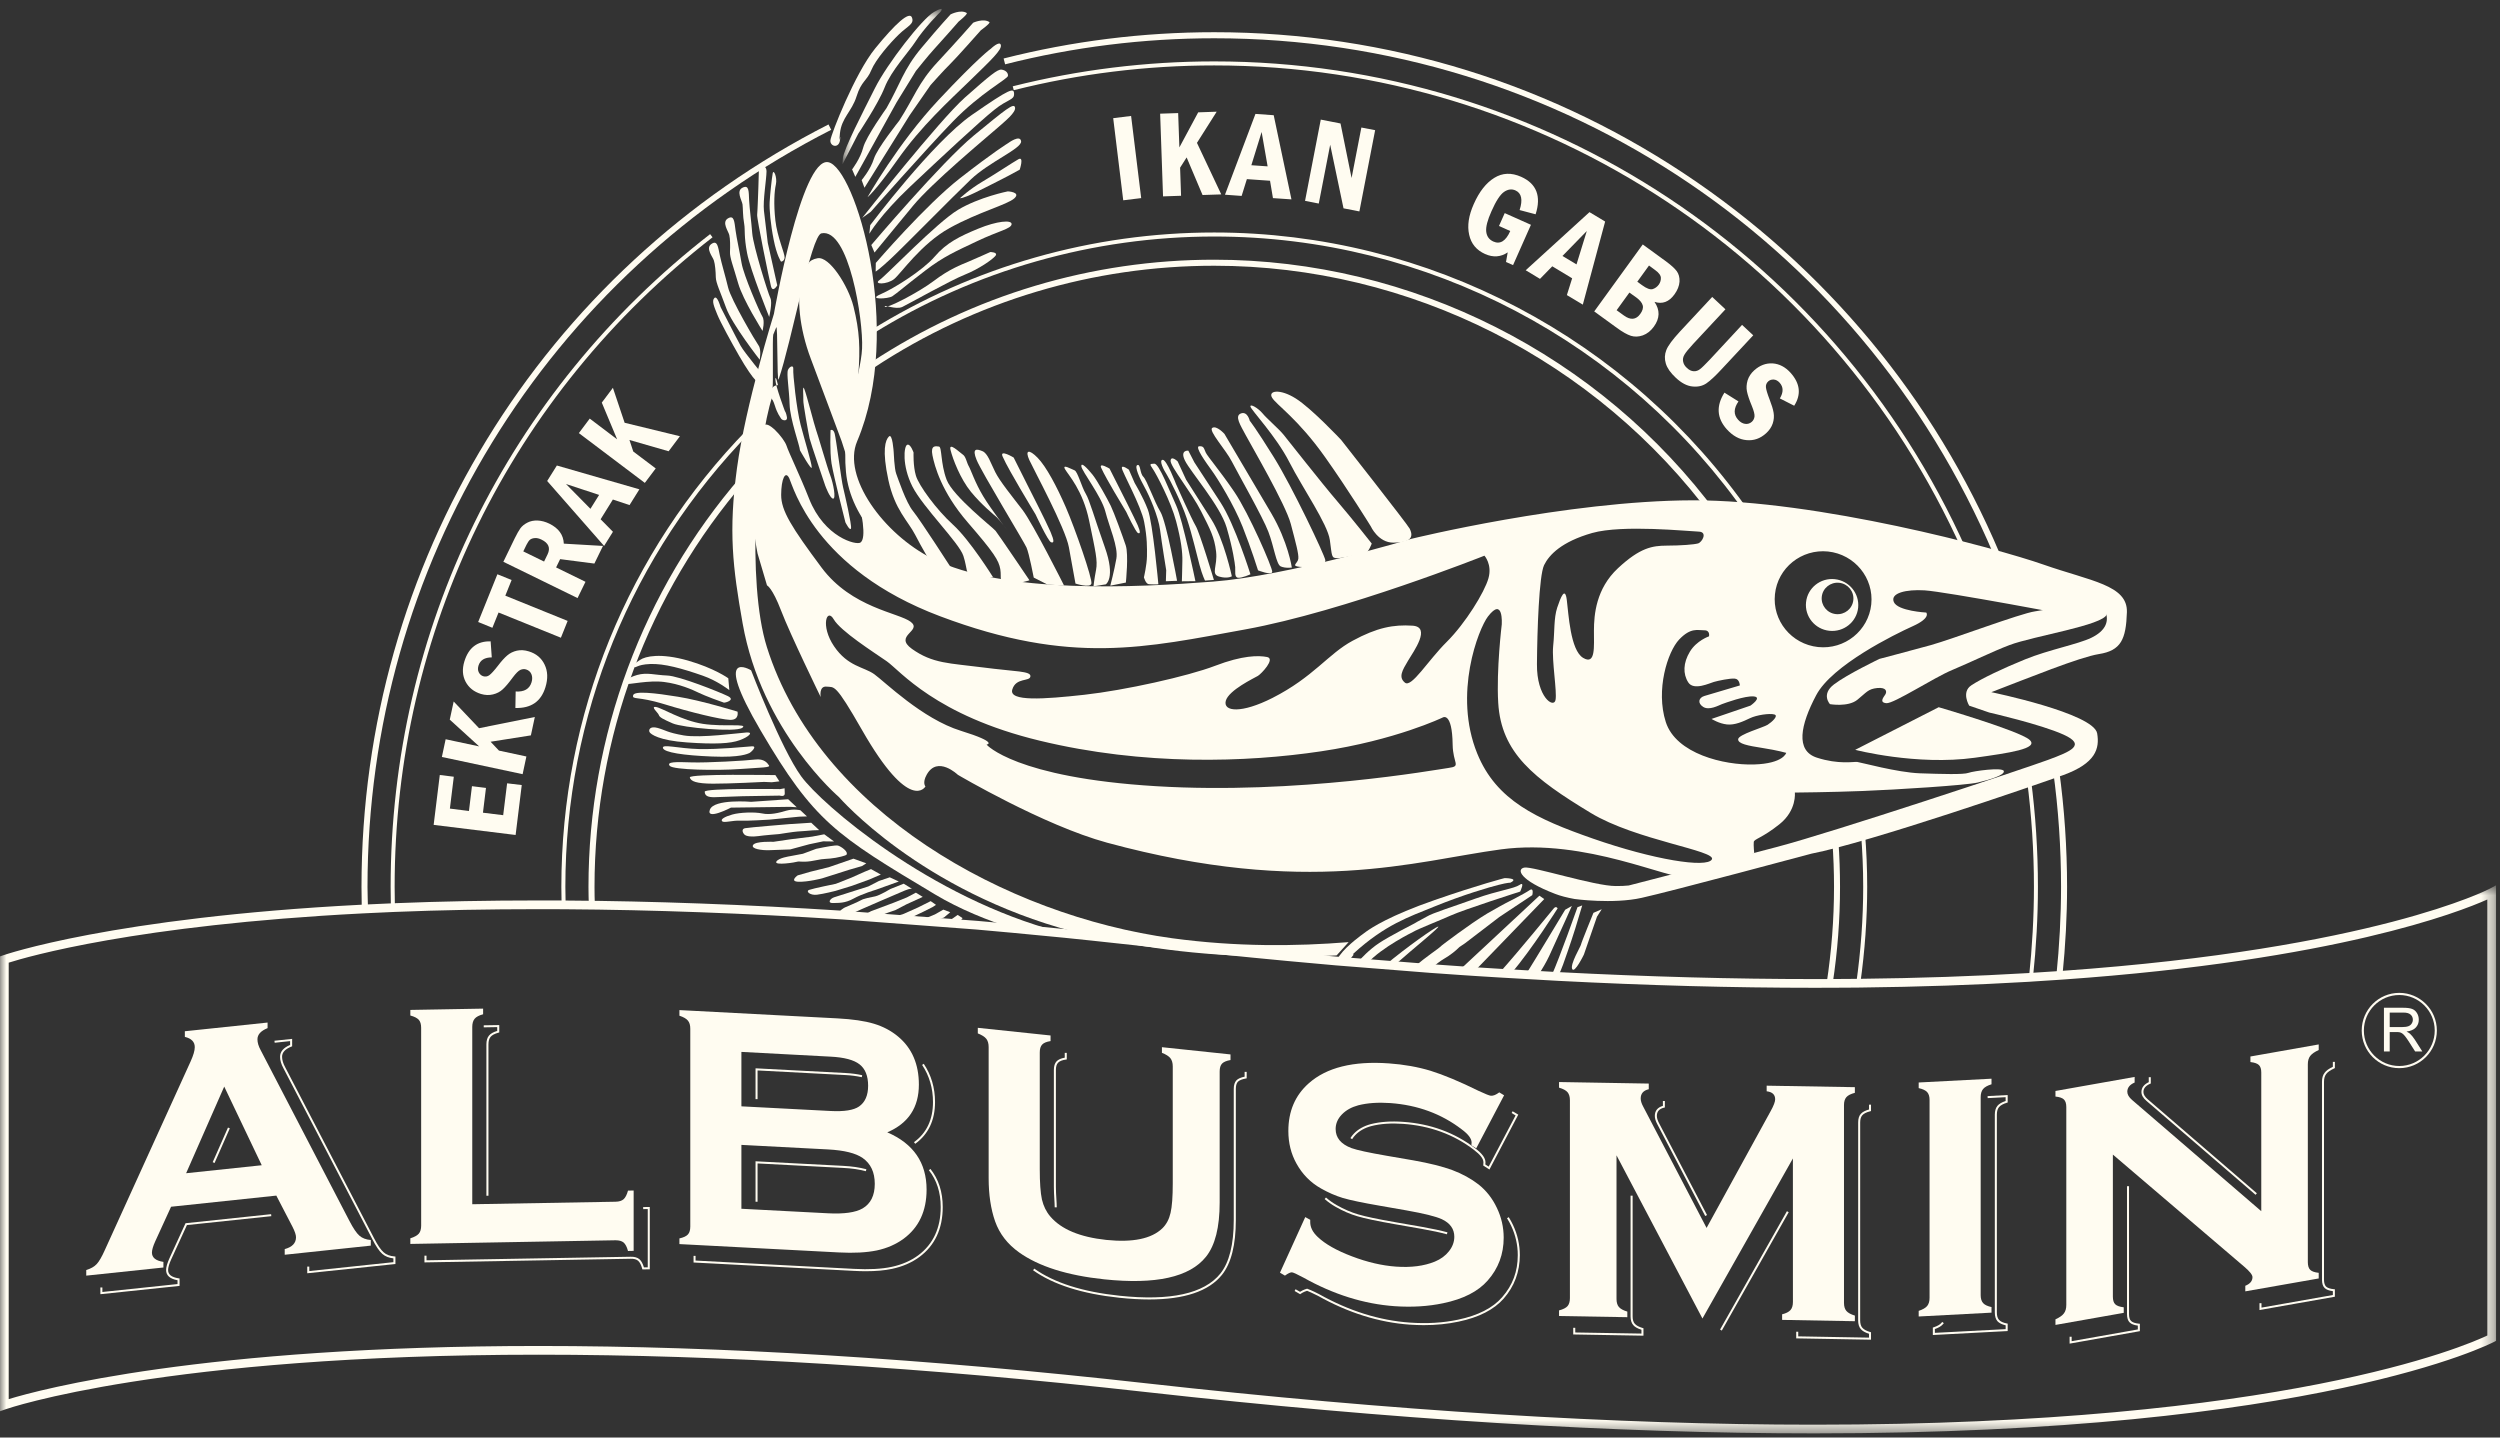<?xml version="1.0" encoding="UTF-8"?>
<svg width="200px" height="115px" viewBox="0 0 200 115" version="1.1" xmlns="http://www.w3.org/2000/svg" xmlns:xlink="http://www.w3.org/1999/xlink">
    <rect x="0" y="0" width="200" height="115" fill="#333333" stroke="none"/>
    <!-- Generator: Sketch 47.1 (45422) - http://www.bohemiancoding.com/sketch -->
    <title>Logo footer</title>
    <desc>Created with Sketch.</desc>
    <defs>
        <polygon id="path-1" points="0 0.699 0 44.546 199.684 44.546 199.684 0.699"></polygon>
        <polygon id="path-3" points="0.737 0.833 8.671 0.833 8.671 13.246 0.737 13.246 0.737 0.833"></polygon>
    </defs>
    <g id="Page-1" stroke="none" stroke-width="1" fill="none" fill-rule="evenodd">
        <g id="01.00-Homepage-Dekstop" transform="translate(-620, -9334)">
            <g id="Footer" transform="translate(0, 8931)">
                <g id="Logo-footer" transform="translate(620, 402)">
                    <g id="Group-3" transform="translate(0, 71.126)">
                        <mask id="mask-2" fill="white">
                            <use xlink:href="#path-1"></use>
                        </mask>
                        <g id="Clip-2"></g>
                        <path d="M43.109,37.552 C57.673,37.552 74.02,38.556 91.69,40.537 C111.285,42.735 129.263,43.85 145.128,43.85 C182.75,43.85 197.234,37.549 198.988,36.713 L198.986,1.833 C196.742,2.837 186.892,6.699 165.022,8.239 L164.408,8.28 C163.834,8.32 163.258,8.359 162.665,8.392 L162.34,8.416 C158.025,8.671 153.478,8.825 148.829,8.878 L148.506,8.882 C147.933,8.889 147.347,8.89 146.76,8.892 L145.147,8.897 C138.673,8.897 131.769,8.71 124.625,8.34 L119.919,8.071 C119.251,8.032 118.577,7.987 117.902,7.945 L116.701,7.864 C115.959,7.814 115.208,7.76 114.453,7.706 L106.851,7.102 C105.589,6.99 104.316,6.877 103.022,6.756 C99.2,6.397 95.36,6.003 91.613,5.585 C90.206,5.426 88.825,5.279 87.458,5.136 L87.302,5.119 C86.591,5.046 85.88,4.972 85.177,4.898 C83.769,4.758 82.384,4.624 81.015,4.499 C80.041,4.41 79.073,4.321 78.118,4.237 L67.381,3.428 C59.641,2.935 52.193,2.661 45.248,2.615 L44.924,2.613 C44.309,2.609 43.699,2.608 43.092,2.608 C39.089,2.608 35.225,2.681 31.606,2.827 L31.285,2.841 C30.668,2.868 30.058,2.894 29.458,2.925 L28.962,2.949 C10.894,3.877 2.186,6.415 0.697,6.887 L0.697,41.803 C3.218,41.035 16.143,37.552 43.109,37.552 M145.131,44.546 L145.128,44.546 C129.237,44.546 111.234,43.432 91.613,41.231 C73.967,39.252 57.648,38.25 43.109,38.25 C13.094,38.25 0.588,42.567 0.466,42.61 L-0,42.774 L-0,6.389 L0.234,6.305 C0.319,6.274 8.945,3.278 28.924,2.251 L29.425,2.227 C30.024,2.198 30.636,2.172 31.258,2.145 L31.577,2.131 C35.205,1.984 39.08,1.91 43.092,1.91 C43.699,1.91 44.312,1.91 44.933,1.914 L45.254,1.917 C52.212,1.962 59.67,2.236 67.427,2.733 L78.179,3.543 C79.133,3.625 80.104,3.714 81.08,3.805 C82.449,3.932 83.837,4.066 85.248,4.206 C85.95,4.276 86.661,4.35 87.374,4.425 L87.528,4.441 C88.899,4.585 90.283,4.732 91.69,4.89 C95.436,5.311 99.27,5.704 103.085,6.062 C104.377,6.18 105.649,6.296 106.911,6.404 L114.504,7.009 C115.258,7.064 116.006,7.117 116.748,7.168 L117.948,7.249 C118.622,7.292 119.294,7.335 119.96,7.376 L124.663,7.643 C131.795,8.013 138.685,8.2 145.147,8.2 L146.757,8.195 C147.342,8.191 147.926,8.188 148.501,8.183 L148.813,8.179 C153.461,8.128 157.995,7.974 162.299,7.718 L162.624,7.696 C163.215,7.664 163.788,7.623 164.362,7.583 L164.974,7.542 C189.921,5.786 199.082,1.021 199.172,0.973 L199.683,0.699 L199.685,37.138 L199.501,37.235 C199.365,37.307 185.441,44.546 145.131,44.546" id="Fill-1" fill="#FFFCF1" mask="url(#mask-2)"></path>
                    </g>
                    <path d="M160.009,46.621 C149.63,20.767 124.955,4.062 97.141,4.062 C91.473,4.062 85.845,4.763 80.409,6.146 L80.29,5.68 C85.763,4.287 91.435,3.577 97.141,3.577 C111.023,3.577 124.38,7.732 135.772,15.588 C146.898,23.262 155.432,33.932 160.457,46.441 L160.009,46.621 Z" id="Fill-4" fill="#FFFCF1"></path>
                    <path d="M137.018,42.418 C127.696,29.796 112.787,22.259 97.141,22.259 C87.442,22.259 78.043,25.067 69.961,30.385 L69.7,29.979 C77.857,24.613 87.348,21.776 97.141,21.776 C112.941,21.776 127.995,29.388 137.406,42.13 L137.018,42.418 Z" id="Fill-6" fill="#FFFCF1"></path>
                    <path d="M157.499,46.231 C147.176,21.934 123.485,6.234 97.14,6.234 C91.723,6.234 86.324,6.9 81.099,8.216 L81.02,7.904 C86.273,6.581 91.695,5.912 97.14,5.912 C123.611,5.912 147.42,21.688 157.798,46.106 L157.499,46.231 Z" id="Fill-8" fill="#FFFCF1"></path>
                    <path d="M139.865,42.389 C130.153,28.321 114.18,19.921 97.141,19.921 C87.457,19.921 78.009,22.614 69.819,27.703 L69.652,27.43 C77.888,22.306 87.399,19.599 97.141,19.599 C114.286,19.599 130.356,28.052 140.127,42.204 L139.865,42.389 Z" id="Fill-10" fill="#FFFCF1"></path>
                    <polygon id="Fill-12" fill="#FFFCF1" points="89.056 10.454 90.488 10.276 91.295 16.848 89.858 17.024"></polygon>
                    <polygon id="Fill-14" fill="#FFFCF1" points="92.812 10.094 94.253 10.046 94.35 12.793 95.855 9.988 97.335 9.936 95.757 12.428 97.701 16.552 96.203 16.601 94.931 13.593 94.408 14.413 94.485 16.661 93.043 16.711"></polygon>
                    <path d="M100.436,10.113 L101.896,10.217 L103.316,16.95 L101.836,16.849 L101.603,15.46 L99.75,15.33 L99.331,16.673 L97.998,16.577 L100.436,10.113 Z M101.41,14.309 L100.931,11.559 L100.108,14.218 L101.41,14.309 Z" id="Fill-16" fill="#FFFCF1"></path>
                    <polygon id="Fill-18" fill="#FFFCF1" points="105.662 10.568 107.242 10.878 108.127 15.242 108.91 11.202 110.011 11.414 108.751 17.913 107.481 17.666 106.415 12.579 105.502 17.284 104.404 17.07"></polygon>
                    <path d="M120.378,18.048 L122.475,18.984 L121.044,22.21 L120.48,21.96 L120.617,21.189 C120.06,21.567 119.456,21.61 118.807,21.322 C118.119,21.014 117.692,20.503 117.533,19.78 C117.369,19.059 117.492,18.242 117.901,17.325 C118.34,16.33 118.89,15.631 119.545,15.228 C120.198,14.824 120.911,14.798 121.69,15.143 C122.926,15.694 123.314,16.695 122.849,18.143 L121.569,17.805 C121.837,16.979 121.725,16.45 121.234,16.232 C120.937,16.1 120.632,16.14 120.323,16.352 C120.015,16.566 119.678,17.077 119.319,17.896 C118.996,18.615 118.853,19.165 118.899,19.541 C118.943,19.914 119.135,20.173 119.47,20.324 C120.012,20.567 120.465,20.286 120.82,19.482 L119.919,19.078 L120.378,18.048 Z" id="Fill-20" fill="#FFFCF1"></path>
                    <path d="M127.158,17.971 L128.411,18.724 L126.625,25.371 L125.35,24.607 L125.772,23.264 L124.182,22.304 L123.199,23.31 L122.056,22.621 L127.158,17.971 Z M126.121,22.152 L126.945,19.479 L124.998,21.477 L126.121,22.152 Z" id="Fill-22" fill="#FFFCF1"></path>
                    <path d="M131.42,20.556 L133.239,21.881 C133.67,22.194 133.967,22.462 134.137,22.688 C134.302,22.916 134.378,23.193 134.362,23.534 C134.338,23.872 134.203,24.211 133.955,24.554 C133.523,25.153 132.99,25.352 132.359,25.15 C132.808,25.806 132.793,26.462 132.311,27.129 C132.06,27.475 131.764,27.708 131.427,27.829 C131.089,27.948 130.769,27.958 130.472,27.865 C130.174,27.768 129.802,27.559 129.361,27.238 L127.538,25.914 L131.42,20.556 Z M130.983,23.538 L131.361,23.812 C131.738,24.088 132.025,24.19 132.219,24.127 C132.414,24.062 132.578,23.944 132.706,23.767 C132.819,23.604 132.877,23.425 132.87,23.229 C132.866,23.029 132.706,22.811 132.384,22.585 L131.921,22.242 L130.983,23.538 Z M129.33,25.818 L129.902,26.233 C130.439,26.627 130.88,26.589 131.219,26.118 C131.407,25.861 131.475,25.626 131.417,25.426 C131.359,25.218 131.196,25.02 130.931,24.819 L130.352,24.405 L129.33,25.818 Z" id="Fill-24" fill="#FFFCF1"></path>
                    <path d="M136.976,24.756 L138.034,25.746 L135.458,28.51 C135.096,28.902 134.861,29.19 134.755,29.377 C134.643,29.563 134.612,29.748 134.651,29.932 C134.687,30.117 134.786,30.286 134.952,30.434 C135.126,30.602 135.308,30.689 135.494,30.699 C135.68,30.71 135.849,30.651 136.007,30.528 C136.166,30.408 136.427,30.146 136.795,29.759 L139.366,26.99 L140.26,27.824 L137.721,30.545 C137.219,31.09 136.808,31.465 136.501,31.676 C136.188,31.883 135.815,31.966 135.379,31.916 C134.949,31.87 134.506,31.638 134.058,31.215 C133.637,30.823 133.374,30.444 133.265,30.081 C133.155,29.716 133.166,29.356 133.304,29.01 C133.439,28.657 133.807,28.164 134.402,27.519 L136.976,24.756 Z" id="Fill-26" fill="#FFFCF1"></path>
                    <path d="M143.536,33.458 L142.389,32.874 C142.687,32.375 142.678,31.962 142.374,31.621 C142.234,31.465 142.073,31.376 141.899,31.364 C141.726,31.352 141.577,31.405 141.459,31.51 C141.321,31.638 141.258,31.793 141.273,31.976 C141.29,32.159 141.386,32.49 141.567,32.958 C141.731,33.379 141.842,33.732 141.889,34.018 C141.936,34.306 141.914,34.59 141.817,34.882 C141.719,35.17 141.54,35.437 141.28,35.668 C140.818,36.084 140.304,36.264 139.724,36.21 C139.147,36.16 138.622,35.87 138.142,35.341 C137.343,34.447 137.283,33.473 137.955,32.411 L139.078,33.115 C138.683,33.681 138.677,34.169 139.049,34.58 C139.218,34.772 139.403,34.878 139.606,34.909 C139.808,34.938 139.991,34.882 140.15,34.741 C140.268,34.632 140.338,34.493 140.36,34.327 C140.381,34.155 140.311,33.878 140.152,33.487 C139.945,32.994 139.813,32.594 139.757,32.312 C139.699,32.031 139.719,31.736 139.808,31.428 C139.904,31.128 140.078,30.861 140.338,30.626 C140.783,30.227 141.27,30.043 141.806,30.072 C142.343,30.107 142.824,30.357 143.246,30.823 C144.013,31.68 144.111,32.557 143.536,33.458" id="Fill-28" fill="#FFFCF1"></path>
                    <polygon id="Fill-30" fill="#FFFCF1" points="34.692 66.99 35.183 62.999 36.304 63.138 35.991 65.687 37.516 65.879 37.757 63.895 38.878 64.034 38.636 66.016 40.255 66.215 40.569 63.664 41.74 63.805 41.249 67.798"></polygon>
                    <polygon id="Fill-32" fill="#FFFCF1" points="35.35 61.557 35.652 60.14 38.333 60.712 35.981 58.571 36.294 57.119 38.323 59.256 42.786 58.36 42.471 59.83 39.247 60.339 39.917 61.048 42.112 61.519 41.81 62.934"></polygon>
                    <path d="M39.251,52.309 L39.342,53.591 C38.764,53.594 38.412,53.817 38.278,54.252 C38.217,54.458 38.224,54.638 38.304,54.79 C38.384,54.946 38.502,55.046 38.651,55.097 C38.832,55.15 39,55.124 39.147,55.015 C39.294,54.91 39.526,54.658 39.834,54.261 C40.111,53.896 40.359,53.622 40.579,53.435 C40.795,53.248 41.058,53.12 41.352,53.053 C41.653,52.988 41.971,53.005 42.304,53.11 C42.894,53.289 43.316,53.641 43.567,54.165 C43.822,54.688 43.846,55.291 43.636,55.974 C43.287,57.12 42.487,57.674 41.231,57.638 L41.253,56.319 C41.937,56.363 42.361,56.118 42.523,55.584 C42.598,55.344 42.591,55.128 42.514,54.936 C42.437,54.749 42.296,54.622 42.092,54.557 C41.937,54.511 41.784,54.523 41.629,54.592 C41.473,54.662 41.273,54.862 41.019,55.2 C40.701,55.633 40.432,55.952 40.219,56.144 C40.007,56.344 39.743,56.48 39.437,56.553 C39.131,56.629 38.81,56.617 38.473,56.516 C37.909,56.341 37.502,56.015 37.249,55.539 C36.996,55.059 36.966,54.518 37.149,53.915 C37.484,52.817 38.184,52.28 39.251,52.309" id="Fill-34" fill="#FFFCF1"></path>
                    <polygon id="Fill-36" fill="#FFFCF1" points="38.253 50.76 39.791 46.941 40.93 47.4 40.425 48.654 45.412 50.673 44.872 52.018 39.884 50.001 39.391 51.223"></polygon>
                    <path d="M40.268,45.943 L41.174,44.074 C41.351,43.714 41.505,43.442 41.63,43.267 C41.76,43.091 41.943,42.938 42.186,42.813 C42.428,42.686 42.702,42.631 43.013,42.642 C43.317,42.657 43.632,42.739 43.948,42.893 C44.688,43.257 45.076,43.79 45.105,44.492 L48.239,44.674 L47.55,46.085 L44.811,45.731 L44.488,46.394 L46.839,47.545 L46.204,48.846 L40.268,45.943 Z M41.863,45.112 L43.526,45.924 L43.804,45.352 C44.052,44.84 43.893,44.446 43.319,44.168 C43.124,44.072 42.945,44.031 42.786,44.047 C42.618,44.057 42.492,44.105 42.398,44.178 C42.304,44.259 42.213,44.399 42.117,44.588 L41.863,45.112 Z" id="Fill-38" fill="#FFFCF1"></path>
                    <path d="M43.773,39.48 L44.549,38.241 L51.151,40.146 L50.363,41.407 L49.03,40.962 L48.049,42.541 L49.035,43.542 L48.327,44.676 L43.773,39.48 Z M47.929,40.593 L45.279,39.721 L47.235,41.705 L47.929,40.593 Z" id="Fill-40" fill="#FFFCF1"></path>
                    <polygon id="Fill-42" fill="#FFFCF1" points="46.309 35.648 47.179 34.487 49.371 36.147 48.143 33.209 49.032 32.025 49.971 34.822 54.393 35.898 53.489 37.101 50.355 36.197 50.661 37.12 52.458 38.475 51.586 39.632"></polygon>
                    <path d="M144.484,49.177 C144.601,48.04 145.633,47.211 146.784,47.334 C147.936,47.456 148.768,48.478 148.652,49.619 C148.531,50.76 147.5,51.586 146.348,51.463 C145.197,51.343 144.361,50.318 144.484,49.177 M145.741,48.742 C145.813,48.05 146.438,47.551 147.136,47.623 C147.83,47.697 148.341,48.317 148.266,49.008 C148.194,49.703 147.57,50.202 146.871,50.128 C146.173,50.055 145.669,49.434 145.741,48.742" id="Fill-44" fill="#FFFCF1"></path>
                    <path d="M155.096,57.577 C155.096,57.577 161.539,59.461 162.356,60.179 C163.175,60.895 160.703,61.24 157.992,61.618 C153.325,62.266 148.416,60.986 148.416,60.986 L155.096,57.577 Z" id="Fill-46" fill="#FFFCF1"></path>
                    <path d="M150.821,56.566 C150.965,56.345 150.941,55.97 150.182,56.042 C149.425,56.119 149.315,56.402 148.575,56.993 C147.833,57.582 146.397,57.332 146.397,57.332 C146.397,57.332 145.662,56.552 146.722,55.749 C147.775,54.947 150.358,53.71 150.358,53.71 C150.358,53.71 152.715,53.091 154.452,52.613 C156.185,52.132 161.618,50.078 162.794,49.91 C163.967,49.747 169.008,48.615 168.543,50.145 C168.278,51.025 162.679,51.878 160.756,52.607 C159.442,53.103 157.649,53.984 156.185,54.596 C154.717,55.202 151.49,57.316 150.905,57.255 C150.321,57.195 150.679,56.787 150.821,56.566" id="Fill-48" fill="#FFFCF1"></path>
                    <path d="M149.701,49.348 C149.477,51.459 147.573,52.987 145.446,52.763 C143.317,52.536 141.771,50.647 141.997,48.536 C142.214,46.429 144.122,44.9 146.246,45.121 C148.375,45.349 149.922,47.241 149.701,49.348 M140.311,62.158 C137.942,62.229 134.077,61.312 133.262,58.758 C132.443,56.203 133.404,53.141 134.334,52.16 C135.267,51.181 135.817,51.43 136.325,51.423 C136.841,51.411 136.718,51.908 136.718,51.908 C136.718,51.908 135.73,52.242 135.19,53.136 C134.65,54.029 134.624,54.913 135.062,55.593 C135.499,56.272 136.778,55.646 137.108,55.555 C137.436,55.461 138.416,55.247 138.795,55.291 C139.173,55.329 139.187,55.836 139.187,55.836 C139.187,55.836 136.812,56.539 136.347,56.679 C135.891,56.818 135.78,57.252 136.258,57.555 C136.739,57.855 137.486,57.433 137.752,57.332 C138.019,57.236 139.609,56.643 140.308,56.715 C141.002,56.787 140.038,57.449 140.038,57.449 L136.922,58.514 C136.922,58.514 137.523,58.891 138.156,58.956 C138.787,59.025 139.457,58.715 139.997,58.456 C140.537,58.196 141.571,58.052 141.944,58.156 C142.317,58.256 141.752,58.764 141.409,58.982 C141.067,59.2 139.094,59.751 139.053,60.13 C139.017,60.502 139.828,60.656 141.026,60.843 C142.214,61.029 142.899,61.228 142.899,61.228 C142.899,61.228 142.679,62.09 140.311,62.158 M136.949,69.754 C136.546,70.463 132.286,69.781 127.426,68.085 C122.918,66.512 119.706,65.035 118.18,61.285 C116.233,56.508 118.293,51.289 119.036,50.321 C120.286,48.697 120.142,50.943 120.142,50.943 C120.142,50.943 119.699,54.592 119.858,57.229 C120.098,61.235 122.696,63.275 127.264,66.037 C130.858,68.218 137.354,69.048 136.949,69.754 M115.889,62.434 C114.852,62.58 103.79,64.581 92.494,63.896 C81.202,63.214 78.923,60.568 78.923,60.568 C78.922,60.568 79.959,60.423 76.867,59.463 C73.775,58.506 70.768,55.526 69.937,54.933 C69.105,54.341 67.828,54.334 66.722,52.698 C65.617,51.063 66.149,49.598 66.693,50.539 C67.235,51.486 69.865,53.157 70.937,53.899 C72.011,54.649 74.824,58.235 83.17,60.253 C91.515,62.273 99.72,61.996 105.686,61.105 C111.652,60.217 115.419,58.399 115.419,58.399 C115.419,58.399 116.175,57.906 116.212,60.572 C116.236,62.107 116.927,62.292 115.889,62.434 M65.73,46.413 C63.323,43.18 62.488,41.854 62.493,40.591 C62.496,39.322 62.828,38.6 63.142,39.265 C63.455,39.93 65.168,46.521 75.211,50.301 C85.713,54.257 91.677,52.795 99.619,51.353 C107.563,49.912 118.756,45.454 118.756,45.454 C118.756,45.454 119.388,46.156 119.077,47.26 C118.768,48.368 117.235,50.864 115.735,52.355 C114.235,53.842 112.922,56.047 112.394,55.612 C111.862,55.177 112.176,54.639 112.64,53.863 C113.101,53.092 114.518,51.152 112.999,51.054 C111.474,50.957 110.173,51.198 108.211,52.259 C106.246,53.316 105.094,55.158 101.794,56.837 C99.313,58.093 97.845,57.942 98.06,57.075 C98.282,56.215 100.366,55.232 100.635,55.069 C100.91,54.903 102.055,53.698 101.366,53.561 C100.677,53.427 99.405,53.421 97.209,54.264 C95.012,55.106 89.978,56.222 86.749,56.582 C83.52,56.938 80.686,57.142 80.983,56.162 C81.276,55.178 82.387,55.548 82.433,55.11 C82.479,54.675 81.258,54.738 78.612,54.392 C75.966,54.049 74.623,54.099 72.956,52.912 C71.457,51.839 73.811,51.483 72.862,50.75 C71.92,50.018 68.135,49.639 65.73,46.413 M123.527,46.209 C123.939,45.371 124.941,44.335 127.373,43.639 C129.809,42.951 135.117,43.509 135.879,43.528 C136.645,43.542 136.171,44.379 135.845,44.474 C135.515,44.566 134.488,44.647 133.339,44.65 C132.185,44.657 131.211,44.808 129.441,46.454 C127.674,48.102 127.52,50.177 127.515,51.442 C127.51,52.711 127.669,54.243 126.648,53.628 C125.626,53.016 125.484,50.092 125.344,48.999 C125.205,47.905 124.862,48.759 124.576,49.612 C124.296,50.47 124.38,51.493 124.253,52.684 C124.134,53.869 124.576,56.325 124.441,57.005 C124.303,57.687 122.93,56.784 122.956,54.126 C122.976,51.473 123.122,47.054 123.527,46.209 M167.903,48.531 C167.11,48.192 153.429,44.234 150.877,43.59 C148.329,42.939 144.706,42.748 142.511,42.389 C140.317,42.03 136.279,41.54 132.052,41.669 C127.823,41.789 121.918,42.685 119.351,43.432 C116.785,44.172 108.903,46.252 105.183,47.001 C101.467,47.751 90.677,48.956 86.276,48.933 C81.87,48.913 76.255,48.257 72.949,45.694 C69.641,43.13 68.563,40.614 68.257,38.047 C67.949,35.481 68.506,33.114 68.667,30.976 C68.824,28.841 68.773,27.5 68.279,25.523 C67.867,23.876 66.351,21.476 65.4,21.659 C64.643,21.808 64.518,22.156 64.127,23.443 C63.739,24.731 63.913,27.192 64.867,29.705 C65.551,31.511 67.332,36.298 67.332,36.298 C67.332,36.298 69.838,43.715 68.836,44.405 C68.506,44.633 65.952,44.001 64.727,40.895 C63.988,39.019 63.117,37.242 62.92,36.652 C62.729,36.061 61.347,34.492 61.091,35.1 C60.838,35.705 60.207,38.085 60.113,40.228 C60.014,42.37 60.605,45.279 60.605,45.279 L61.359,47.828 C61.359,47.828 61.783,48.007 62.488,49.85 C63.188,51.697 65.655,56.763 65.655,56.763 C65.655,56.763 65.494,55.864 66.129,55.931 C66.759,55.997 66.799,55.619 68.956,59.391 C72.809,66.137 74.036,63.916 74.036,63.916 C74.036,63.916 73.768,63.637 74.135,62.977 C74.999,61.415 76.628,62.984 76.628,62.984 C76.628,62.984 83.489,67.034 88.566,68.415 C104.585,72.762 113.192,69.877 120.06,68.952 C126.923,68.026 133.609,71.453 135.028,71.162 C137.894,70.578 140.335,69.248 140.335,69.248 C140.335,69.248 140.274,68.611 140.301,68.362 C140.325,68.114 140.968,68.052 142.364,66.933 C143.759,65.815 143.587,64.405 143.587,64.405 C143.587,64.405 146.399,64.381 149.024,64.279 C151.653,64.178 157.313,63.824 158.229,63.601 C159.144,63.385 160.397,63.012 160.305,62.683 C160.212,62.359 157.877,62.683 157.482,62.827 C157.084,62.977 155.363,62.924 153.583,62.864 C151.802,62.801 148.823,61.98 148.57,61.953 C148.313,61.927 147.079,62.174 145.349,61.612 C143.619,61.053 144.028,59.006 145.299,56.609 C146.57,54.21 151.552,51.759 153.028,51.092 C154.505,50.426 154.099,50.004 154.099,50.004 C154.099,50.004 151.814,49.886 151.506,49.16 C151.2,48.433 152.515,48.14 153.963,48.228 C155.619,48.327 166.058,50.295 166.705,50.431 C169.236,50.957 168.699,48.868 167.903,48.531" id="Fill-50" fill="#FFFCF1"></path>
                    <path d="M66.433,12.221 C66.488,11.717 68.402,6.856 70.014,4.876 C71.626,2.893 72.754,1.871 72.956,2.4 C73.159,2.928 72.63,3.061 71.92,3.745 C71.209,4.43 70.048,5.765 69.703,6.616 C69.358,7.463 68.91,7.478 68.527,8.703 C68.144,9.93 67.325,10.413 67.195,11.669 C67.062,12.915 67.283,11.421 67.206,12.174 C67.127,12.923 66.383,12.719 66.433,12.221" id="Fill-52" fill="#FFFCF1"></path>
                    <g id="Group-56" transform="translate(66.667, 0.88)">
                        <mask id="mask-4" fill="white">
                            <use xlink:href="#path-3"></use>
                        </mask>
                        <g id="Clip-55"></g>
                        <path d="M0.766,12.773 C0.843,12.024 2.37,9.081 3.335,7.158 C4.299,5.238 7.11,1.604 8.06,1.074 C9.009,0.538 8.57,1.061 8.57,1.061 C8.57,1.061 7.291,2.318 6.529,3.507 C6.045,4.256 4.629,5.772 4.106,7.11 C3.582,8.45 1.994,10.813 1.994,10.813 L0.79,13.155 C0.79,13.155 0.689,13.525 0.766,12.773" id="Fill-54" fill="#FFFCF1" mask="url(#mask-4)"></path>
                    </g>
                    <path d="M70.917,9.654 C72.012,7.742 72.264,6.565 73.725,4.821 C75.183,3.075 76.045,2.152 76.045,2.152 C76.045,2.152 76.859,1.734 77.336,2.038 C77.455,2.116 76.689,2.727 76.689,2.727 C76.689,2.727 75.165,4.466 74.732,4.927 C74.3,5.39 73.274,6.673 73.274,6.673 L71.736,9.173 L68.426,15.149 L68.168,14.552 C68.168,14.552 68.836,13.677 69.054,12.813 C69.272,11.95 70.917,9.654 70.917,9.654" id="Fill-57" fill="#FFFCF1"></path>
                    <path d="M71.935,10.66 C73.13,8.808 73.444,7.646 74.993,5.979 C76.544,4.314 77.856,2.816 77.856,2.816 C77.856,2.816 78.687,2.439 79.152,2.768 C79.267,2.847 78.467,3.423 78.467,3.423 C78.467,3.423 76.455,5.698 75.998,6.137 C75.54,6.577 74.448,7.804 74.448,7.804 L72.776,10.216 L69.157,16.021 L68.932,15.409 C68.932,15.409 69.644,14.566 69.908,13.713 C70.169,12.866 71.935,10.66 71.935,10.66" id="Fill-59" fill="#FFFCF1"></path>
                    <path d="M69.404,16.772 C69.404,16.772 71.835,12.471 75.069,9.014 C78.307,5.558 79.271,4.895 79.271,4.895 C79.271,4.895 79.981,4.213 80.068,4.604 C80.157,4.993 79.305,5.786 77.599,7.446 C75.892,9.101 73.702,11.087 71.832,13.737 C69.957,16.386 69.404,16.772 69.404,16.772" id="Fill-61" fill="#FFFCF1"></path>
                    <path d="M68.974,18.435 C68.974,18.435 75.16,10.605 77.199,8.797 C79.245,6.985 79.803,6.539 80.117,6.57 C80.434,6.606 80.666,6.819 80.637,7.07 C80.615,7.319 78.454,8.422 76.232,10.72 C74.008,13.017 69.666,17.94 69.666,17.94 L68.974,18.435 Z" id="Fill-63" fill="#FFFCF1"></path>
                    <path d="M69.618,19.01 C69.618,19.01 74.657,12.328 77.76,10.187 C80.856,8.04 81.119,8.004 81.126,8.513 C81.136,9.022 80.637,8.904 79.524,9.8 C78.406,10.694 75.222,13.653 72.813,15.928 C70.403,18.207 69.546,19.701 69.546,19.701 L69.618,19.01 Z" id="Fill-65" fill="#FFFCF1"></path>
                    <path d="M69.703,20.601 C69.703,20.601 75.319,13.978 77.903,11.843 C80.491,9.712 81.119,9.206 81.202,9.597 C81.29,9.986 80.452,10.659 79.679,11.334 C78.905,12.013 74.573,15.607 73.035,17.471 C71.5,19.335 69.961,21.203 69.961,21.203 L69.703,20.601 Z" id="Fill-67" fill="#FFFCF1"></path>
                    <path d="M70.064,22.034 C70.064,22.034 74.064,17.391 76.78,15.273 C79.491,13.152 80.648,12.451 80.648,12.451 C80.648,12.451 81.618,11.728 81.688,12.304 C81.751,12.886 79.151,13.938 77.66,15.362 C76.17,16.786 72.168,20.86 71.247,21.715 C70.329,22.568 70.052,22.728 70.052,22.728 L70.064,22.034 Z" id="Fill-69" fill="#FFFCF1"></path>
                    <path d="M70.369,23.397 C70.921,23.012 74.938,18.811 76.639,17.788 C78.345,16.765 80.626,16.309 80.626,16.309 C80.626,16.309 81.708,16.361 81.144,16.87 C80.581,17.377 78.285,17.963 75.974,19.238 C73.675,20.512 72.085,22.877 71.528,23.327 C70.968,23.774 69.821,23.779 70.369,23.397" id="Fill-71" fill="#FFFCF1"></path>
                    <path d="M70.441,24.542 C71.513,24.083 73.838,22.618 74.783,21.518 C75.725,20.416 76.8,19.894 78.272,19.289 C79.737,18.684 80.966,18.564 80.928,18.938 C80.885,19.311 79.915,19.462 78.169,20.293 C76.422,21.122 75.485,21.526 74.026,22.642 C72.568,23.752 71.725,24.485 71.383,24.703 C71.038,24.92 69.371,24.997 70.441,24.542" id="Fill-73" fill="#FFFCF1"></path>
                    <path d="M70.787,25.529 C70.893,25.729 73.457,24.415 74.705,23.473 C75.951,22.526 76.882,22.183 77.484,21.929 C78.086,21.676 79.224,21.162 79.224,21.162 C79.224,21.162 79.862,21.169 79.641,21.46 C79.417,21.751 78.311,22.524 77.183,22.973 C76.05,23.423 72.727,25.291 72.188,25.553 C71.648,25.807 70.681,25.325 70.787,25.529" id="Fill-75" fill="#FFFCF1"></path>
                    <path d="M81.472,13.74 C80.997,14.007 79.692,14.883 78.602,15.527 C77.515,16.173 76.8,16.855 76.8,16.855 C76.8,16.855 76.923,16.932 77.997,16.415 C79.072,15.895 80.696,15.051 80.696,15.051 L81.576,14.573 C81.576,14.573 81.947,13.473 81.472,13.74" id="Fill-77" fill="#FFFCF1"></path>
                    <path d="M63.997,37.024 C63.982,36.662 63.196,34.527 63.168,33.343 C63.136,32.161 62.907,30.88 63.04,30.588 C63.177,30.297 63.498,30.177 63.462,30.528 C63.423,30.886 63.721,33.741 64.054,35 C64.387,36.268 64.927,38.021 64.939,38.379 C64.955,38.74 63.997,37.024 63.997,37.024" id="Fill-79" fill="#FFFCF1"></path>
                    <path d="M62.796,33.898 C62.796,33.898 62.03,31.87 62.03,31.38 C62.028,30.891 62.242,31.813 62.242,31.813 C62.242,31.813 61.676,31.782 61.661,32.445 C61.642,33.11 61.739,32.659 61.972,33.4 C62.204,34.143 62.394,34.316 62.479,34.477 C62.563,34.642 63.018,34.741 62.956,34.373 C62.891,34.011 62.801,33.898 62.801,33.898" id="Fill-81" fill="#FFFCF1"></path>
                    <path d="M66.027,39.878 C66.027,39.878 64.838,36.395 64.769,36.079 C64.697,35.766 64.236,33.253 64.265,32.999 C64.289,32.747 64.173,31.659 64.35,32.135 C64.542,32.617 65.161,35.069 65.284,35.391 C65.407,35.704 66.179,38.406 66.427,39.049 C66.667,39.689 66.899,40.918 66.644,40.892 C66.39,40.865 66.029,39.878 66.029,39.878" id="Fill-83" fill="#FFFCF1"></path>
                    <path d="M67.632,42.786 C67.632,42.786 66.681,39.051 66.524,38.085 C66.372,37.118 66.445,35.41 66.445,35.41 C66.445,35.41 66.668,35.28 66.777,35.698 C66.888,36.119 67.312,39.448 67.445,39.976 C67.568,40.499 68.16,43.027 68.079,43.274 C67.999,43.519 67.632,42.786 67.632,42.786" id="Fill-85" fill="#FFFCF1"></path>
                    <path d="M61.535,26.355 C61.535,26.355 60.022,22.607 59.766,21.243 C59.506,19.881 59.619,19.384 59.537,18.928 C59.415,18.253 59.444,17.662 59.402,17.352 C59.357,17.04 58.865,16.279 59.402,16.016 C59.938,15.748 59.896,16.329 59.93,17.025 C59.966,17.719 60.101,18.654 60.179,19.66 C60.256,20.667 61.45,24.49 61.631,24.848 C61.809,25.204 61.535,26.355 61.535,26.355" id="Fill-87" fill="#FFFCF1"></path>
                    <path d="M61.679,23.901 C61.538,23.348 60.54,18.499 60.573,18.187 C60.605,17.872 60.668,16.042 60.668,16.042 L60.718,14.339 C60.718,14.339 61.321,14.085 61.321,14.718 C61.316,15.353 61.024,17.048 61.116,17.865 C61.268,19.177 61.421,20.426 61.421,20.426 L62.181,23.829 C62.181,23.829 61.822,24.451 61.679,23.901" id="Fill-89" fill="#FFFCF1"></path>
                    <path d="M61.001,27.47 C61.001,27.47 59.428,24.991 59.05,23.653 C58.669,22.316 58.374,21.61 58.399,21.151 C58.421,20.694 58.418,20.115 58.343,19.806 C58.274,19.499 57.719,18.788 58.228,18.475 C58.743,18.167 58.748,18.746 58.845,19.434 C58.939,20.125 59.156,21.045 59.324,22.037 C59.49,23.034 60.785,25.993 60.994,26.332 C61.208,26.673 61.003,27.47 61.003,27.47" id="Fill-91" fill="#FFFCF1"></path>
                    <path d="M60.776,29.777 C60.776,29.777 58.558,26.94 58.09,25.629 C57.618,24.324 57.275,23.642 57.264,23.179 C57.256,22.725 57.208,22.144 57.112,21.843 C57.023,21.54 56.418,20.868 56.909,20.52 C57.398,20.177 57.444,20.753 57.588,21.438 C57.733,22.117 58.013,23.023 58.249,24.003 C58.485,24.985 60.454,28.319 60.688,28.643 C60.923,28.967 60.776,29.777 60.776,29.777" id="Fill-93" fill="#FFFCF1"></path>
                    <path d="M61.24,31.248 C61.24,31.248 59.564,29.219 59.258,28.678 C58.956,28.133 57.645,25.56 57.645,25.56 C57.645,25.56 57.385,24.612 57.151,24.84 C56.92,25.073 57.132,25.529 57.375,26.144 C57.623,26.764 58.532,28.428 59.127,29.461 C59.718,30.496 60.211,31.19 60.446,31.419 C60.681,31.647 61.281,31.815 61.281,31.815 L61.24,31.248 Z" id="Fill-95" fill="#FFFCF1"></path>
                    <path d="M61.816,14.868 C61.745,15.236 61.598,16.617 61.571,17.181 C61.544,17.75 61.643,18.93 61.896,20.188 C62.145,21.454 62.481,21.93 62.481,21.93 C62.481,21.93 62.734,21.927 62.768,21.615 C62.8,21.299 62.176,19.968 62.028,18.625 C61.882,17.28 61.949,16.303 62.072,15.748 C62.193,15.192 61.886,14.493 61.816,14.868" id="Fill-97" fill="#FFFCF1"></path>
                    <path d="M112.775,43.293 C112.604,42.95 107.288,36.189 107.288,36.189 C107.288,36.189 104.946,33.693 103.671,32.885 C102.394,32.076 101.422,32.245 101.77,32.821 C102.121,33.4 103.828,34.493 106.015,37.582 C107.89,40.231 109.661,43.103 109.661,43.103 C109.661,43.103 110.252,44.419 111.473,44.412 C112.697,44.408 113.167,44.084 112.775,43.293" id="Fill-99" fill="#FFFCF1"></path>
                    <path d="M109.739,44.484 C109.739,44.484 108.219,42.552 106.97,41.09 C105.717,39.629 103.069,36.247 102.674,35.763 C102.277,35.28 101.339,34.485 101.004,34.069 C100.659,33.653 100.001,33.265 100.035,33.524 C100.071,33.783 102.086,35.888 103.146,37.967 C104.207,40.04 106.202,42.91 106.387,44.195 C106.57,45.483 106.488,45.661 107.001,45.654 C107.512,45.642 108.954,45.286 109.212,45.253 C109.476,45.216 109.739,44.484 109.739,44.484" id="Fill-101" fill="#FFFCF1"></path>
                    <path d="M106.025,45.803 C105.944,45.352 103.385,39.953 101.91,37.582 C100.433,35.209 99.978,34.657 99.978,34.657 C99.978,34.657 99.804,33.881 99.276,34.075 C98.741,34.275 99.238,35.022 99.667,35.829 C100.091,36.629 102.855,41.353 103.264,42.916 C103.676,44.478 103.908,45.326 103.866,45.701 C103.828,46.078 103.231,46.269 103.992,46.349 C104.748,46.428 106.108,46.253 106.025,45.803" id="Fill-103" fill="#FFFCF1"></path>
                    <path d="M103.347,46.405 C103.347,46.405 103.048,44.347 101.694,42.051 C100.337,39.762 97.954,35.71 97.954,35.71 C97.954,35.71 97.323,35.013 96.983,35.231 C96.643,35.447 98.077,36.99 98.549,37.927 C99.027,38.861 101.024,42.363 101.472,43.549 C101.926,44.736 102.096,46.15 102.458,46.312 C102.829,46.479 103.347,46.405 103.347,46.405" id="Fill-105" fill="#FFFCF1"></path>
                    <path d="M101.779,46.748 C101.81,46.436 99.906,42.057 98.745,40.35 C97.585,38.646 96.614,37.532 96.458,37.201 C96.303,36.862 96.32,36.675 95.933,36.699 C95.549,36.722 96.497,38.024 96.944,38.644 C97.39,39.256 98.704,41.36 99.409,43.143 C100.116,44.928 100.643,46.628 100.643,46.628 C100.643,46.628 101.745,47.063 101.779,46.748" id="Fill-107" fill="#FFFCF1"></path>
                    <path d="M100.035,46.942 C100.035,46.942 98.791,42.95 97.633,41.182 C96.481,39.414 95.548,37.985 95.548,37.985 L95.066,37.051 C95.066,37.051 94.372,36.979 94.796,37.844 C95.209,38.711 97.606,41.434 98.129,43.197 C98.645,44.963 98.785,46.051 98.816,46.37 C98.844,46.692 98.729,47.184 99.045,47.22 C99.362,47.254 100.035,46.942 100.035,46.942" id="Fill-109" fill="#FFFCF1"></path>
                    <path d="M98.548,47.103 C98.548,47.103 97.905,44.121 96.917,42.566 C95.931,41.001 94.888,39.376 94.888,39.376 L94.211,37.911 C94.211,37.911 93.69,37.412 93.647,37.852 C93.597,38.288 95.351,40.436 96.091,41.91 C96.831,43.378 97.153,43.981 97.288,45.132 C97.421,46.285 96.843,46.924 97.522,47.123 C98.204,47.322 98.548,47.103 98.548,47.103" id="Fill-111" fill="#FFFCF1"></path>
                    <path d="M97.112,47.394 C97.112,47.394 95.977,43.602 95.652,43.064 C95.326,42.521 94.085,39.733 94.085,39.733 C94.085,39.733 93.332,37.753 93.013,37.784 C92.688,37.816 93.115,38.62 93.336,38.961 C93.556,39.295 94.512,41.171 94.946,42.485 C95.382,43.792 95.732,45.353 95.962,46.199 C96.191,47.048 96.401,47.447 96.401,47.447 L97.112,47.394 Z" id="Fill-113" fill="#FFFCF1"></path>
                    <path d="M95.633,47.493 C95.633,47.493 94.614,42.575 94.098,41.443 C93.575,40.314 92.727,38.071 92.342,38.093 C91.956,38.116 91.956,38.116 92.231,38.525 C92.512,38.931 93.681,41.148 94.091,42.709 C94.501,44.27 94.601,45.169 94.59,45.865 C94.582,46.559 94.549,47.505 94.549,47.505 L95.633,47.493 Z" id="Fill-115" fill="#FFFCF1"></path>
                    <path d="M94.166,47.464 C94.166,47.464 93.321,42.756 92.832,41.942 C92.343,41.133 91.757,39.425 91.466,39.139 C91.178,38.858 91.253,38.104 90.99,38.205 C90.721,38.303 91.191,39.304 91.566,39.975 C91.943,40.647 92.666,42.304 92.807,43.397 C92.947,44.49 93.297,46.616 93.297,46.616 L93.27,47.498 L94.166,47.464 Z" id="Fill-117" fill="#FFFCF1"></path>
                    <path d="M92.67,47.748 C92.67,47.748 92.227,42.83 91.829,41.772 C91.427,40.719 90.774,39.641 90.774,39.641 L90.311,38.577 C90.311,38.577 89.718,38.135 89.749,38.452 C89.779,38.774 91.289,41.464 91.533,42.756 C91.779,44.048 91.766,44.805 91.757,45.501 C91.747,46.196 91.514,47.183 91.514,47.183 C91.514,47.183 91.649,47.709 91.904,47.735 C92.155,47.762 92.67,47.748 92.67,47.748" id="Fill-119" fill="#FFFCF1"></path>
                    <path d="M90.069,47.605 C90.069,47.605 90.303,45.35 90.057,44.627 C89.816,43.906 89.12,41.995 88.859,41.461 C88.597,40.926 87.792,39.453 87.399,38.968 C87.001,38.483 86.484,37.921 86.507,38.303 C86.536,38.687 88.11,40.688 88.428,41.923 C88.746,43.16 89.472,44.755 89.31,45.687 C89.148,46.618 88.825,47.853 88.825,47.853 L90.069,47.605 Z" id="Fill-121" fill="#FFFCF1"></path>
                    <path d="M88.458,47.748 C88.458,47.748 89.272,47.265 88.383,44.769 C87.497,42.268 87.179,41.034 86.855,40.491 C86.528,39.948 86.209,38.716 85.962,38.625 C85.716,38.536 84.935,38.075 85.207,38.543 C85.477,39.016 86.627,40.213 87.135,42.672 C87.644,45.131 87.824,45.848 87.684,46.592 C87.54,47.337 87.48,47.903 87.48,47.903 L88.458,47.748 Z" id="Fill-123" fill="#FFFCF1"></path>
                    <path d="M87.311,47.692 C87.416,47.322 85.99,43.247 85.27,41.591 C84.551,39.934 83.698,38.322 83.004,37.616 C82.311,36.91 81.983,37.001 82.345,37.801 C82.71,38.597 85.226,43.232 85.511,44.779 C85.793,46.33 86.038,47.685 86.038,47.685 C86.038,47.685 87.205,48.063 87.311,47.692" id="Fill-125" fill="#FFFCF1"></path>
                    <path d="M85.125,47.842 C85.125,47.842 82.644,42.896 81.802,41.793 C80.957,40.694 79.996,39.514 79.627,38.781 C79.255,38.044 79.022,37.261 78.59,37.091 C78.162,36.916 77.725,36.807 78.131,37.801 C78.538,38.791 81.918,44.338 82.121,44.801 C82.33,45.267 82.699,47.207 82.699,47.207 L83.795,47.765 L85.125,47.842 Z" id="Fill-127" fill="#FFFCF1"></path>
                    <path d="M80.205,37.512 C80.463,38.108 81.166,39.323 81.6,40.065 C82.031,40.805 82.848,42.16 82.848,42.16 C82.848,42.16 83.837,44.287 84.082,44.379 C84.328,44.466 84.352,44.278 84.041,43.548 C83.735,42.82 82.2,39.811 82.2,39.811 L81.092,37.603 C81.092,37.603 79.952,36.916 80.205,37.512" id="Fill-129" fill="#FFFCF1"></path>
                    <path d="M88.091,38.419 C88.286,38.871 88.823,39.797 89.151,40.362 C89.479,40.926 90.103,41.957 90.103,41.957 C90.103,41.957 90.855,43.576 91.043,43.646 C91.229,43.713 91.246,43.568 91.014,43.014 C90.776,42.461 89.612,40.168 89.612,40.168 L88.764,38.489 C88.764,38.489 87.896,37.963 88.091,38.419" id="Fill-131" fill="#FFFCF1"></path>
                    <path d="M82.358,47.424 C82.358,47.424 79.871,43.744 79.644,43.464 C79.417,43.19 76.232,40.701 75.731,39.383 C75.232,38.064 75.367,36.75 75.114,36.723 C74.863,36.695 74.43,36.585 74.596,37.425 C74.764,38.268 75.309,40.35 77.417,42.789 C79.526,45.226 79.907,45.836 80.025,46.541 C80.141,47.252 79.849,47.604 80.608,47.681 C81.367,47.76 82.358,47.424 82.358,47.424" id="Fill-133" fill="#FFFCF1"></path>
                    <path d="M76.045,37.008 C76.224,37.726 76.826,39.309 77.676,40.346 C78.522,41.384 79.524,42.186 79.758,42.4 C79.99,42.618 80.604,43.444 80.604,43.444 C80.604,43.444 79.31,41.785 78.659,40.704 C78.002,39.62 77.665,38.574 77.505,38.304 C77.342,38.031 77.267,37.517 77.028,37.368 C76.789,37.214 75.862,36.294 76.045,37.008" id="Fill-135" fill="#FFFCF1"></path>
                    <path d="M79.447,47.179 C79.447,47.179 77.589,44.198 76.244,42.98 C74.905,41.762 73.51,39.847 73.275,39.06 C73.039,38.277 73.085,37.205 73.085,37.205 C73.085,37.205 72.844,36.483 72.577,36.581 C72.31,36.682 72.148,38.245 72.991,39.919 C73.839,41.591 76.734,44.425 77.071,45.473 C77.408,46.52 77.237,46.948 77.738,47.063 C78.237,47.179 79.447,47.179 79.447,47.179" id="Fill-137" fill="#FFFCF1"></path>
                    <path d="M76.189,46.584 C76.189,46.584 73.606,42.575 73.04,41.884 C72.476,41.194 71.845,39.289 71.696,38.895 C71.546,38.499 71.495,37.164 71.495,37.164 C71.495,37.164 71.401,35.634 71.115,35.919 C70.826,36.206 70.553,37 71.069,39.4 C71.585,41.792 72.642,42.669 73.224,43.803 C73.809,44.939 74.356,45.822 74.356,45.822 L76.189,46.584 Z" id="Fill-139" fill="#FFFCF1"></path>
                    <path d="M47.588,73.411 C47.571,72.923 47.561,72.438 47.561,71.952 C47.561,60.013 51.849,48.471 59.629,39.459 L59.261,39.142 C51.407,48.244 47.078,59.895 47.078,71.952 C47.078,72.435 47.092,72.92 47.104,73.404 C47.263,73.404 47.425,73.408 47.588,73.411" id="Fill-141" fill="#FFFCF1"></path>
                    <path d="M29.4,71.952 C29.4,46.249 43.614,23.041 66.496,11.385 L66.281,10.955 C43.233,22.693 28.92,46.066 28.92,71.952 C28.92,72.545 28.927,73.134 28.941,73.725 C29.108,73.719 29.276,73.708 29.441,73.701 C29.428,73.117 29.4,72.535 29.4,71.952" id="Fill-143" fill="#FFFCF1"></path>
                    <path d="M165.366,71.952 C165.366,68.82 165.149,65.661 164.725,62.565 L164.247,62.634 C164.671,65.705 164.884,68.841 164.884,71.952 C164.884,74.305 164.751,76.677 164.51,79.05 C164.671,79.037 164.838,79.03 164.999,79.016 C165.236,76.657 165.366,74.294 165.366,71.952" id="Fill-145" fill="#FFFCF1"></path>
                    <path d="M163.034,71.952 C163.034,69.074 162.844,66.168 162.474,63.315 L162.156,63.355 C162.525,66.195 162.715,69.088 162.715,71.952 C162.715,74.351 162.576,76.772 162.32,79.193 C162.429,79.187 162.533,79.181 162.641,79.174 C162.897,76.76 163.034,74.344 163.034,71.952" id="Fill-147" fill="#FFFCF1"></path>
                    <path d="M149.376,71.952 C149.376,70.484 149.312,69.009 149.195,67.568 L148.873,67.595 C148.993,69.028 149.056,70.492 149.056,71.952 C149.056,74.488 148.866,77.066 148.501,79.659 C148.61,79.659 148.718,79.655 148.827,79.655 C149.189,77.065 149.376,74.486 149.376,71.952" id="Fill-149" fill="#FFFCF1"></path>
                    <path d="M45.229,71.952 C45.229,58.273 50.484,45.353 60.026,35.575 L59.795,35.351 C50.195,45.189 44.908,58.187 44.908,71.952 C44.908,72.432 44.916,72.912 44.928,73.391 L45.251,73.391 C45.236,72.913 45.229,72.434 45.229,71.952" id="Fill-151" fill="#FFFCF1"></path>
                    <path d="M31.571,71.952 C31.571,51.482 40.841,32.539 57.003,19.984 L56.808,19.731 C40.562,32.349 31.251,51.382 31.251,71.952 C31.251,72.507 31.258,73.062 31.27,73.619 C31.379,73.614 31.483,73.609 31.591,73.606 C31.577,73.057 31.571,72.504 31.571,71.952" id="Fill-153" fill="#FFFCF1"></path>
                    <path d="M72.97,72.113 L72.975,72.116" id="Fill-155" fill="#FFFCF1"></path>
                    <path d="M68.097,74.107 C68.817,73.77 71.875,72.456 72.381,72.243 C72.82,72.063 72.943,72.099 72.971,72.113 L72.297,71.695 L71.241,72.116 C71.241,72.116 70.393,72.627 70.014,72.709 C69.634,72.791 69.111,72.88 68.902,73.006 C68.689,73.134 67.588,73.598 67.588,73.598 C67.588,73.598 66.996,73.896 67.251,74.064 C67.321,74.114 67.364,74.164 67.403,74.207 C67.537,74.213 67.668,74.224 67.805,74.231 C67.88,74.203 67.976,74.165 68.097,74.107" id="Fill-157" fill="#FFFCF1"></path>
                    <path d="M52.012,54.121 C53.126,54.077 54.533,54.466 56.22,55.054 C57.398,55.461 58.347,56.212 58.347,56.212 L58.263,55.261 C58.263,55.261 57.145,54.45 55.025,53.842 C52.856,53.227 51.627,53.496 51.201,53.796 C50.772,54.092 50.542,54.197 50.711,54.344 C50.882,54.488 50.895,54.166 52.012,54.121" id="Fill-159" fill="#FFFCF1"></path>
                    <path d="M50.007,55.726 C50.35,55.774 51.904,55.402 53.126,55.558 C54.345,55.709 55.403,56.177 55.896,56.42 C56.388,56.665 57.82,57.191 57.913,57.211 C58.01,57.229 58.878,57.001 58.22,56.685 C57.566,56.368 54.343,55.073 53.371,55.041 C52.4,55.005 51.766,54.775 50.979,54.996 C50.19,55.214 49.663,55.676 50.007,55.726" id="Fill-161" fill="#FFFCF1"></path>
                    <path d="M54.234,56.738 C52.399,56.438 50.726,56.248 50.649,56.627 C50.572,57 50.994,56.677 53.124,57.329 C55.251,57.987 57.627,58.558 58.399,58.589 C59.172,58.616 59.001,57.931 59.001,57.931 C59.001,57.931 56.071,57.028 54.234,56.738" id="Fill-163" fill="#FFFCF1"></path>
                    <path d="M56.242,58.91 C54.565,58.658 52.943,57.623 52.474,57.558 C52.004,57.493 52.655,58.024 52.708,58.204 C52.76,58.379 53.023,58.528 53.816,58.872 C54.614,59.217 58.838,59.6 59.378,59.227 C59.917,58.855 57.919,59.162 56.242,58.91" id="Fill-165" fill="#FFFCF1"></path>
                    <path d="M59.721,59.598 C59.138,59.634 56.037,60.065 54.7,59.834 C53.365,59.601 53.23,59.404 52.609,59.234 C51.992,59.065 51.876,59.387 51.96,59.562 C52.042,59.735 52.734,60.244 54.955,60.394 C57.177,60.552 58.447,60.489 59.182,60.213 C59.919,59.942 60.303,59.557 59.721,59.598" id="Fill-167" fill="#FFFCF1"></path>
                    <path d="M55.896,60.923 C54.255,60.88 52.932,60.491 53.036,60.846 C53.142,61.197 54.662,61.428 56.964,61.522 C59.274,61.618 59.821,61.291 59.939,61.25 C60.057,61.205 60.64,60.674 60.149,60.705 C59.66,60.736 57.534,60.964 55.896,60.923" id="Fill-169" fill="#FFFCF1"></path>
                    <path d="M60.408,61.763 C59.668,61.854 56.554,62.034 55.316,61.991 C54.073,61.95 53.309,61.934 53.578,62.267 C53.846,62.599 57.412,62.654 59.198,62.522 C60.981,62.395 61.631,62.407 61.521,62.236 C61.405,62.068 61.154,61.67 60.408,61.763" id="Fill-171" fill="#FFFCF1"></path>
                    <path d="M55.185,63.193 C55.248,63.5 55.708,63.69 57.035,63.694 C58.366,63.699 61.127,63.553 61.127,63.553 L61.746,63.58 L62.352,63.509 L62.031,63.008 C62.031,63.008 55.129,62.888 55.185,63.193" id="Fill-173" fill="#FFFCF1"></path>
                    <path d="M62.411,64.129 C62.411,64.129 56.369,64.034 56.377,64.339 C56.391,64.651 56.596,64.795 57.213,64.774 C57.825,64.75 59.411,64.697 59.411,64.697 L62.376,64.648 C62.376,64.648 62.791,64.781 62.781,64.476 C62.772,64.168 62.767,64.063 62.767,64.063 L62.411,64.129 Z" id="Fill-175" fill="#FFFCF1"></path>
                    <path d="M60.098,65.146 C60.098,65.146 57.122,64.891 56.792,65.771 C56.464,66.659 58.476,65.61 58.476,65.61 L63.223,65.547 L63.739,65.581 L63.052,64.939 L60.098,65.146 Z" id="Fill-177" fill="#FFFCF1"></path>
                    <path d="M62.904,65.855 C62.306,66.033 61.595,66.21 60.977,66.076 C60.359,65.946 59.179,65.989 58.574,66.165 C57.964,66.337 57.612,66.554 57.776,66.702 C57.928,66.852 58.591,66.623 59.201,66.654 C59.817,66.683 61.557,66.57 61.557,66.57 L63.943,66.333 L64.557,66.313 L64.029,65.819 C64.029,65.819 63.501,65.684 62.904,65.855" id="Fill-179" fill="#FFFCF1"></path>
                    <path d="M84.764,75.556 C74.39,72.835 65.711,65.333 64.099,63.111 C62.484,60.885 60.089,54.625 60.089,54.625 C60.089,54.625 56.875,52.672 60.866,59.466 C65.128,66.727 66.844,67.797 74.805,72.556 C76.807,73.752 79.044,74.648 81.046,75.279 C82.415,75.404 83.803,75.537 85.214,75.678 C85.07,75.64 84.926,75.599 84.764,75.556" id="Fill-181" fill="#FFFCF1"></path>
                    <path d="M63.161,66.929 C63.161,66.929 59.903,67.195 59.599,67.257 C59.293,67.322 59.409,67.622 59.564,67.772 C59.723,67.921 60.185,67.957 60.645,67.891 C61.105,67.822 62.329,67.726 62.329,67.726 C62.329,67.726 63.541,67.533 63.795,67.521 C64.052,67.512 65.019,67.428 65.019,67.428 L65.534,67.409 L64.898,66.818 L63.161,66.929 Z" id="Fill-183" fill="#FFFCF1"></path>
                    <path d="M64.972,67.93 L63.236,68.144 L61.875,68.345 C61.875,68.345 60.439,68.278 60.246,68.6 C60.053,68.91 60.938,69.037 61.542,69.015 C62.142,68.991 63.215,68.955 63.215,68.955 L64.736,68.542 L65.854,68.307 L66.726,68.319 L65.938,67.743 L64.972,67.93 Z" id="Fill-185" fill="#FFFCF1"></path>
                    <path d="M67.026,68.643 C66.817,68.598 65.903,68.783 65.903,68.783 L65.291,68.907 L64.229,69.302 L63.214,69.493 C63.214,69.493 62.234,69.633 62.101,69.945 C61.966,70.257 63.643,69.991 63.788,69.935 C63.94,69.881 64.308,70.022 65.168,69.839 C66.032,69.652 66.14,69.75 66.851,69.623 C67.562,69.493 67.711,69.388 67.711,69.388 C67.911,69.124 67.231,68.686 67.026,68.643" id="Fill-187" fill="#FFFCF1"></path>
                    <path d="M66.301,70.376 L64.831,70.739 L63.816,71.029 C63.816,71.029 63.116,71.517 63.886,71.541 C64.655,71.563 65.768,71.269 65.768,71.269 L67.949,70.577 L68.961,70.285 L69.303,70.066 L68.275,69.694 L66.301,70.376 Z" id="Fill-189" fill="#FFFCF1"></path>
                    <path d="M69.129,70.756 L68.132,71.203 L66.864,71.705 C66.864,71.705 65.037,72.077 64.734,72.19 C64.431,72.303 64.802,72.647 65.363,72.577 C65.922,72.507 66.837,72.271 66.837,72.271 L68.155,71.866 L69.558,71.356 L70.466,70.965 L69.681,70.528 L69.129,70.756 Z" id="Fill-191" fill="#FFFCF1"></path>
                    <path d="M66.742,72.779 C66.388,72.892 66.176,73.26 66.636,73.243 C67.099,73.224 67.581,73.274 68.273,72.892 C68.962,72.508 70.068,72.182 70.068,72.182 L71.906,71.521 L71.181,71.185 L70.319,71.477 L69.465,71.915 C69.465,71.915 67.094,72.666 66.742,72.779" id="Fill-193" fill="#FFFCF1"></path>
                    <path d="M71.621,73.813 L72.51,73.349 L73.819,72.752 L73.271,72.413 L72.551,72.792 L71.495,73.217 L69.674,73.899 L69.069,74.236 C69.069,74.236 68.994,74.262 68.896,74.301 C69.296,74.329 69.705,74.359 70.11,74.389 C70.614,74.137 71.621,73.813 71.621,73.813" id="Fill-195" fill="#FFFCF1"></path>
                    <path d="M72.975,74.362 L73.862,73.94 L74.625,73.556 L74.879,73.388 L74.455,73.09 L73.438,73.599 L72.298,74.108 L71.368,74.404 L71.245,74.468 C71.642,74.497 72.035,74.526 72.435,74.554 L72.975,74.362 Z" id="Fill-197" fill="#FFFCF1"></path>
                    <path d="M75.512,74.405 L76.018,73.98 L75.468,73.77 L74.793,74.153 L73.653,74.619 L73.593,74.645 C73.892,74.666 74.186,74.69 74.483,74.714 L75.512,74.405 Z" id="Fill-199" fill="#FFFCF1"></path>
                    <path d="M76.753,74.787 L77.006,74.449 L76.613,74.194 L75.766,74.787 L75.717,74.814 C76.008,74.836 76.303,74.864 76.599,74.888 L76.753,74.787 Z" id="Fill-201" fill="#FFFCF1"></path>
                    <path d="M77.643,74.743 L77.333,74.947 C77.607,74.971 77.875,74.993 78.149,75.017 L77.643,74.743 Z" id="Fill-203" fill="#FFFCF1"></path>
                    <path d="M22.105,96.648 L13.686,97.539 L12.416,100.314 C12.242,100.702 12.155,100.998 12.155,101.209 C12.155,101.613 12.463,101.858 13.073,101.951 L13.073,102.4 L6.9,103.051 L6.9,102.602 C7.264,102.492 7.541,102.336 7.733,102.129 C7.924,101.928 8.143,101.55 8.391,100.995 L15.254,85.904 C15.471,85.421 15.582,85.047 15.582,84.771 C15.582,84.352 15.317,84.076 14.789,83.952 L14.787,83.5 L21.406,82.804 L21.406,83.25 C20.866,83.468 20.596,83.762 20.596,84.146 C20.596,84.413 20.683,84.701 20.859,85.023 L27.958,98.682 C28.261,99.264 28.524,99.655 28.753,99.854 C28.979,100.054 29.283,100.169 29.664,100.201 L29.664,100.65 L22.777,101.38 L22.777,100.928 C23.377,100.765 23.681,100.45 23.681,99.98 C23.681,99.787 23.587,99.513 23.406,99.155 L22.105,96.648 Z M20.939,94.219 L17.938,87.926 L14.89,94.858 L20.939,94.219 Z" id="Fill-205" fill="#FFFCF1"></path>
                    <path d="M37.781,97.339 L49.245,97.138 C49.528,97.132 49.743,97.067 49.89,96.936 C50.034,96.804 50.151,96.578 50.24,96.249 L50.692,96.241 L50.692,101.069 L50.24,101.079 C50.151,100.748 50.034,100.529 49.89,100.402 C49.741,100.279 49.528,100.222 49.245,100.222 L32.827,100.514 L32.827,100.065 C33.15,99.964 33.375,99.84 33.504,99.693 C33.63,99.547 33.693,99.328 33.693,99.047 L33.692,83.226 C33.692,82.942 33.63,82.728 33.504,82.584 C33.375,82.443 33.15,82.327 32.827,82.24 L32.827,81.794 L38.649,81.69 L38.649,82.142 C38.322,82.229 38.098,82.348 37.972,82.5 C37.845,82.654 37.781,82.868 37.781,83.156 L37.781,97.339 Z" id="Fill-207" fill="#FFFCF1"></path>
                    <path d="M70.982,91.587 C73.078,92.491 74.127,94.018 74.127,96.17 C74.125,97.883 73.515,99.189 72.295,100.095 C71.676,100.549 70.958,100.861 70.141,101.036 C69.324,101.203 68.312,101.26 67.11,101.195 L54.353,100.527 L54.353,100.074 C54.681,100.002 54.905,99.895 55.033,99.757 C55.161,99.617 55.223,99.405 55.223,99.124 L55.223,83.299 C55.223,83.018 55.161,82.801 55.033,82.648 C54.905,82.492 54.681,82.366 54.353,82.256 L54.353,81.807 L66.99,82.47 C68.199,82.534 69.173,82.674 69.915,82.899 C70.654,83.121 71.302,83.467 71.857,83.932 C72.96,84.855 73.51,86.137 73.51,87.773 C73.508,89.598 72.666,90.869 70.982,91.587 L70.982,91.587 Z M59.312,89.507 L66.459,89.88 C67.541,89.935 68.296,89.815 68.727,89.517 C69.209,89.179 69.45,88.626 69.45,87.86 C69.449,87.077 69.223,86.508 68.766,86.149 C68.312,85.792 67.541,85.588 66.459,85.532 L59.312,85.152 L59.312,89.507 Z M59.312,97.701 L66.237,98.063 C67.522,98.13 68.447,98 69.011,97.672 C69.655,97.294 69.982,96.638 69.982,95.707 C69.982,94.78 69.659,94.092 69.011,93.638 C68.454,93.252 67.531,93.022 66.237,92.954 L59.312,92.591 L59.312,97.701 Z" id="Fill-209" fill="#FFFCF1"></path>
                    <path d="M97.573,86.714 L97.573,97.203 C97.573,99.184 97.21,100.632 96.477,101.543 C95.169,103.179 92.455,103.777 88.345,103.347 C85.373,103.035 83.099,102.312 81.525,101.19 C80.604,100.532 79.964,99.708 79.61,98.713 C79.263,97.722 79.092,96.568 79.092,95.255 L79.092,84.763 C79.092,84.48 79.026,84.259 78.901,84.1 C78.773,83.942 78.545,83.798 78.224,83.672 L78.224,83.226 L84.045,83.838 L84.045,84.287 C83.723,84.336 83.504,84.427 83.375,84.564 C83.243,84.701 83.181,84.912 83.181,85.196 L83.181,94.539 C83.181,95.618 83.239,96.424 83.354,96.957 C83.477,97.481 83.698,97.94 84.026,98.32 C84.899,99.345 86.392,99.967 88.499,100.193 C90.622,100.412 92.118,100.104 92.99,99.264 C93.308,98.954 93.527,98.543 93.643,98.036 C93.763,97.53 93.821,96.742 93.821,95.661 L93.821,86.319 C93.821,86.034 93.757,85.813 93.631,85.654 C93.499,85.493 93.279,85.352 92.954,85.227 L92.954,84.775 L98.441,85.354 L98.441,85.803 C98.116,85.859 97.891,85.955 97.763,86.089 C97.636,86.224 97.576,86.428 97.573,86.714" id="Fill-211" fill="#FFFCF1"></path>
                    <path d="M120.328,88.624 L118.097,92.869 L117.712,92.622 C117.724,92.53 117.728,92.458 117.728,92.405 C117.728,92.09 117.464,91.738 116.936,91.348 C115.312,90.102 113.406,89.403 111.22,89.245 C110.252,89.179 109.398,89.235 108.657,89.425 C108.119,89.571 107.683,89.813 107.348,90.159 C107.018,90.501 106.851,90.889 106.851,91.32 C106.851,92.024 107.276,92.532 108.122,92.85 C108.558,93.008 109.5,93.213 110.939,93.462 L113.086,93.832 C114.363,94.058 115.394,94.317 116.182,94.606 C116.97,94.901 117.673,95.287 118.283,95.756 C118.902,96.249 119.392,96.868 119.751,97.632 C120.112,98.384 120.295,99.181 120.295,100.014 C120.295,101.331 119.869,102.474 119.02,103.437 C118.252,104.316 117.064,104.924 115.454,105.258 C114.251,105.512 112.96,105.59 111.584,105.496 C109.114,105.321 106.676,104.557 104.269,103.205 C103.76,102.93 103.456,102.794 103.355,102.786 C103.237,102.779 103.049,102.866 102.796,103.05 L102.398,102.815 L104.42,98.367 L104.818,98.585 L104.818,98.766 C104.818,99.177 105.011,99.572 105.406,99.945 C106.001,100.516 106.914,101.038 108.157,101.508 C109.394,101.979 110.569,102.251 111.683,102.33 C112.893,102.416 113.929,102.28 114.787,101.929 C115.259,101.735 115.637,101.456 115.919,101.098 C116.204,100.735 116.345,100.349 116.345,99.943 C116.345,99.318 116.01,98.847 115.345,98.535 C114.878,98.321 113.939,98.084 112.524,97.833 L110.418,97.464 C109.001,97.221 108.006,97.01 107.422,96.837 C106.837,96.659 106.254,96.404 105.673,96.073 C104.84,95.602 104.187,94.939 103.714,94.08 C103.286,93.308 103.068,92.442 103.068,91.478 C103.068,89.895 103.616,88.624 104.7,87.664 C106.122,86.401 108.259,85.867 111.11,86.071 C112.304,86.155 113.415,86.352 114.444,86.662 C115.478,86.984 116.763,87.517 118.304,88.277 C118.83,88.524 119.157,88.651 119.273,88.66 C119.466,88.673 119.685,88.581 119.941,88.389 L120.328,88.624 Z" id="Fill-213" fill="#FFFCF1"></path>
                    <path d="M136.196,106.481 L129.321,93.427 L129.321,104.913 C129.321,105.194 129.383,105.412 129.511,105.558 C129.637,105.707 129.863,105.832 130.186,105.928 L130.186,106.375 L124.723,106.282 L124.723,105.832 C125.049,105.749 125.28,105.629 125.405,105.489 C125.528,105.342 125.593,105.131 125.593,104.846 L125.593,89.016 C125.593,88.74 125.528,88.529 125.405,88.38 C125.28,88.231 125.053,88.107 124.723,88.012 L124.723,87.563 L131.901,87.686 L131.901,88.138 C131.468,88.239 131.256,88.486 131.256,88.878 C131.256,89.062 131.318,89.271 131.448,89.514 L136.526,99.234 L141.67,89.858 C141.899,89.442 142.013,89.135 142.013,88.945 C142.013,88.57 141.786,88.356 141.333,88.303 L141.333,87.854 L148.389,87.974 L148.389,88.426 C148.063,88.514 147.841,88.623 147.712,88.771 C147.586,88.914 147.519,89.125 147.519,89.396 L147.519,105.232 C147.519,105.516 147.586,105.731 147.712,105.876 C147.841,106.027 148.065,106.149 148.391,106.248 L148.389,106.697 L142.569,106.591 L142.569,106.145 C142.88,106.07 143.106,105.953 143.239,105.804 C143.367,105.66 143.434,105.443 143.434,105.158 L143.432,93.676 L136.196,106.481 Z" id="Fill-215" fill="#FFFCF1"></path>
                    <path d="M154.365,104.826 L154.365,88.99 C154.365,88.716 154.3,88.509 154.174,88.37 C154.049,88.229 153.825,88.123 153.495,88.048 L153.495,87.599 L159.321,87.296 L159.321,87.743 C158.998,87.841 158.77,87.971 158.642,88.128 C158.517,88.284 158.454,88.502 158.454,88.774 L158.454,104.612 C158.454,104.893 158.521,105.106 158.651,105.248 C158.782,105.395 159.006,105.496 159.321,105.566 L159.321,106.012 L153.495,106.319 L153.495,105.87 C153.825,105.76 154.049,105.63 154.174,105.479 C154.3,105.323 154.365,105.106 154.365,104.826" id="Fill-217" fill="#FFFCF1"></path>
                    <path d="M169.03,93.367 L169.03,104.733 C169.03,105.014 169.092,105.221 169.218,105.341 C169.345,105.466 169.571,105.545 169.899,105.583 L169.899,106.028 L164.437,106.993 L164.437,106.547 C164.764,106.398 164.989,106.239 165.114,106.069 C165.241,105.901 165.304,105.677 165.304,105.396 L165.304,89.556 C165.304,89.286 165.241,89.085 165.114,88.96 C164.989,88.835 164.764,88.758 164.437,88.724 L164.437,88.277 L170.771,87.154 L170.771,87.603 C170.379,87.771 170.184,88.018 170.184,88.338 C170.184,88.559 170.312,88.777 170.565,88.996 L180.902,97.895 L180.902,86.803 C180.902,86.529 180.842,86.329 180.712,86.202 C180.586,86.08 180.36,86 180.034,85.965 L180.034,85.52 L185.497,84.554 L185.497,85.002 C185.167,85.152 184.943,85.311 184.817,85.477 C184.689,85.645 184.627,85.866 184.627,86.142 L184.627,101.978 C184.627,102.257 184.692,102.466 184.817,102.586 C184.943,102.711 185.167,102.792 185.497,102.826 L185.497,103.277 L179.624,104.308 L179.624,103.863 C180.006,103.708 180.198,103.48 180.198,103.17 C180.198,102.985 179.977,102.709 179.531,102.329 L169.03,93.367 Z" id="Fill-219" fill="#FFFCF1"></path>
                    <path d="M8.03,104.537 L8.03,103.997 L8.19,103.997 L8.19,104.359 L14.202,103.725 L14.202,103.418 C13.594,103.308 13.288,103.038 13.288,102.604 C13.288,102.373 13.375,102.07 13.551,101.674 L14.843,98.856 L14.891,98.852 L21.689,98.134 L21.705,98.294 L14.954,99.006 L13.7,101.742 C13.532,102.109 13.448,102.4 13.448,102.604 C13.448,102.966 13.725,103.18 14.296,103.267 L14.365,103.278 L14.365,103.87 L14.293,103.879 L8.03,104.537 Z" id="Fill-221" fill="#FFFCF1"></path>
                    <path d="M24.579,102.862 L24.579,102.327 L24.743,102.327 L24.743,102.684 L31.472,101.974 L31.472,101.671 C31.109,101.63 30.812,101.51 30.586,101.313 C30.347,101.106 30.073,100.701 29.776,100.117 L22.672,86.454 C22.494,86.126 22.405,85.82 22.405,85.542 C22.405,85.134 22.677,84.816 23.208,84.595 L23.208,84.288 L21.974,84.42 L21.957,84.259 L23.372,84.11 L23.372,84.704 L23.321,84.725 C22.815,84.924 22.566,85.191 22.566,85.542 C22.566,85.792 22.649,86.073 22.815,86.378 L29.918,100.044 C30.208,100.611 30.468,100.994 30.696,101.188 C30.906,101.377 31.196,101.486 31.559,101.515 L31.634,101.522 L31.634,102.122 L31.561,102.129 L24.579,102.862 Z" id="Fill-223" fill="#FFFCF1"></path>
                    <polygon id="Fill-225" fill="#FFFCF1" points="17.164 94.041 17.015 93.974 18.238 91.204 18.385 91.267"></polygon>
                    <path d="M51.392,102.554 L51.375,102.494 C51.291,102.189 51.182,101.975 51.045,101.859 C50.912,101.747 50.712,101.694 50.457,101.701 L33.956,101.992 L33.956,101.456 L34.121,101.456 L34.121,101.824 L50.454,101.54 C50.753,101.533 50.985,101.597 51.151,101.734 C51.302,101.866 51.423,102.087 51.515,102.39 L51.82,102.385 L51.82,97.723 L51.457,97.73 L51.452,97.565 L51.982,97.558 L51.982,102.544 L51.392,102.554 Z" id="Fill-227" fill="#FFFCF1"></path>
                    <path d="M39.076,96.66 L38.912,96.66 L38.912,84.552 C38.912,84.242 38.982,84.01 39.12,83.846 C39.249,83.688 39.466,83.565 39.777,83.474 L39.777,83.169 L38.698,83.188 L38.698,83.025 L39.941,83.005 L39.941,83.596 L39.881,83.613 C39.568,83.698 39.361,83.808 39.247,83.949 C39.131,84.086 39.076,84.283 39.076,84.552 L39.076,96.66 Z" id="Fill-229" fill="#FFFCF1"></path>
                    <path d="M69.263,102.698 C68.962,102.698 68.647,102.688 68.319,102.671 L55.485,102.001 L55.485,101.471 L55.645,101.471 L55.645,101.845 L68.326,102.51 C69.524,102.573 70.536,102.52 71.334,102.348 C72.145,102.175 72.859,101.867 73.456,101.427 C74.651,100.539 75.257,99.242 75.257,97.565 C75.257,96.4 74.938,95.406 74.309,94.616 L74.435,94.514 C75.088,95.336 75.418,96.36 75.418,97.565 C75.418,99.297 74.789,100.64 73.555,101.557 C72.936,102.013 72.201,102.33 71.367,102.508 C70.777,102.635 70.071,102.698 69.263,102.698" id="Fill-231" fill="#FFFCF1"></path>
                    <path d="M73.217,92.505 L73.12,92.372 C74.128,91.643 74.639,90.564 74.639,89.166 C74.639,88.061 74.347,87.062 73.768,86.193 L73.901,86.104 C74.499,86.997 74.803,88.03 74.803,89.166 C74.803,90.619 74.268,91.743 73.217,92.505" id="Fill-233" fill="#FFFCF1"></path>
                    <path d="M60.605,88.931 L60.443,88.931 L60.443,86.466 L60.528,86.469 L67.672,86.843 C68.137,86.87 68.528,86.92 68.975,87.016 L68.944,87.175 C68.503,87.083 68.12,87.031 67.665,87.007 L60.605,86.636 L60.605,88.931 Z" id="Fill-235" fill="#FFFCF1"></path>
                    <path d="M60.605,97.138 L60.443,97.138 L60.443,93.9 L60.528,93.907 L67.45,94.268 C68.164,94.306 68.739,94.39 69.31,94.539 L69.269,94.697 C68.708,94.549 68.144,94.467 67.441,94.433 L60.605,94.075 L60.605,97.138 Z" id="Fill-237" fill="#FFFCF1"></path>
                    <path d="M91.941,104.957 C91.2,104.957 90.404,104.911 89.549,104.821 C86.576,104.508 84.255,103.77 82.646,102.62 L82.741,102.488 C84.329,103.622 86.624,104.35 89.564,104.659 C93.626,105.087 96.339,104.494 97.629,102.885 C98.341,101.996 98.701,100.554 98.701,98.595 L98.701,88.108 C98.701,87.807 98.775,87.575 98.915,87.426 C99.048,87.291 99.267,87.195 99.57,87.133 L99.57,86.75 L99.734,86.75 L99.734,87.269 L99.667,87.281 C99.363,87.335 99.149,87.423 99.031,87.539 C98.922,87.656 98.867,87.849 98.867,88.108 L98.867,98.595 C98.867,100.593 98.493,102.07 97.756,102.99 C96.705,104.297 94.754,104.957 91.941,104.957" id="Fill-239" fill="#FFFCF1"></path>
                    <path d="M84.539,97.585 L84.376,97.585 C84.376,97.385 84.361,97.157 84.347,96.915 C84.328,96.622 84.31,96.293 84.31,95.935 L84.31,86.592 C84.31,86.291 84.381,86.06 84.525,85.907 C84.662,85.763 84.882,85.666 85.18,85.614 L85.18,85.232 L85.342,85.232 L85.342,85.753 L85.27,85.767 C84.975,85.806 84.764,85.892 84.643,86.02 C84.528,86.14 84.472,86.334 84.472,86.592 L84.472,95.935 C84.472,96.286 84.492,96.615 84.51,96.907 C84.525,97.146 84.539,97.378 84.539,97.585" id="Fill-241" fill="#FFFCF1"></path>
                    <path d="M115.752,99.743 C115.256,99.606 114.572,99.459 113.721,99.308 L111.615,98.94 C110.165,98.686 109.184,98.479 108.612,98.307 C108.032,98.14 107.439,97.883 106.841,97.542 C106.528,97.363 106.244,97.163 105.972,96.923 L106.078,96.801 C106.343,97.033 106.617,97.226 106.921,97.401 C107.509,97.734 108.09,97.987 108.658,98.152 C109.224,98.321 110.2,98.528 111.642,98.78 L113.75,99.147 C114.605,99.298 115.294,99.449 115.796,99.587 L115.752,99.743 Z" id="Fill-243" fill="#FFFCF1"></path>
                    <path d="M113.907,107.011 C113.541,107.011 113.167,106.998 112.788,106.972 C110.323,106.801 107.851,106.025 105.441,104.669 C105.011,104.445 104.656,104.301 104.564,104.263 C104.488,104.287 104.254,104.364 104.052,104.508 L104.013,104.539 L103.569,104.28 L103.646,104.138 L104.003,104.346 C104.256,104.178 104.535,104.104 104.545,104.101 L104.572,104.094 L104.596,104.104 C104.611,104.109 105.008,104.258 105.519,104.527 C107.909,105.87 110.358,106.64 112.803,106.809 C114.177,106.905 115.475,106.825 116.649,106.573 C118.235,106.242 119.422,105.639 120.169,104.779 C121.011,103.82 121.422,102.718 121.422,101.409 C121.422,100.597 121.242,99.805 120.89,99.057 C120.796,98.856 120.687,98.662 120.562,98.459 L120.699,98.373 C120.825,98.58 120.94,98.782 121.037,98.988 C121.401,99.757 121.586,100.573 121.586,101.409 C121.586,102.738 121.152,103.909 120.295,104.887 C119.517,105.773 118.304,106.395 116.683,106.732 C115.817,106.917 114.887,107.011 113.907,107.011" id="Fill-245" fill="#FFFCF1"></path>
                    <path d="M119.154,94.563 L118.66,94.243 L118.675,93.981 C118.675,93.703 118.417,93.369 117.913,92.99 C116.31,91.759 114.398,91.06 112.241,90.909 C111.289,90.842 110.438,90.898 109.708,91.087 C109.185,91.224 108.757,91.464 108.434,91.796 C108.34,91.892 108.253,92.004 108.171,92.134 L108.033,92.046 C108.123,91.906 108.216,91.786 108.32,91.681 C108.66,91.328 109.115,91.077 109.667,90.929 C110.416,90.739 111.282,90.677 112.25,90.748 C114.441,90.898 116.38,91.611 118.012,92.862 C118.566,93.275 118.838,93.643 118.838,93.984 L118.828,94.159 L119.094,94.328 L121.248,90.234 L120.928,90.042 L121.01,89.901 L121.462,90.172 L119.154,94.563 Z" id="Fill-247" fill="#FFFCF1"></path>
                    <path d="M131.477,107.855 L125.858,107.757 L125.858,107.226 L126.021,107.226 L126.021,107.598 L131.315,107.687 L131.315,107.38 C131.007,107.284 130.79,107.161 130.66,107.008 C130.516,106.842 130.446,106.613 130.446,106.309 L130.446,96.653 L130.61,96.653 L130.61,106.309 C130.61,106.573 130.665,106.767 130.783,106.9 C130.898,107.037 131.113,107.152 131.421,107.243 L131.477,107.258 L131.477,107.855 Z" id="Fill-249" fill="#FFFCF1"></path>
                    <polygon id="Fill-251" fill="#FFFCF1" points="137.744 107.446 137.604 107.366 142.954 97.896 143.096 97.977"></polygon>
                    <path d="M149.681,108.176 L143.697,108.07 L143.697,107.539 L143.859,107.539 L143.859,107.909 L149.521,108.011 L149.521,107.701 C149.208,107.605 148.991,107.482 148.862,107.324 C148.721,107.165 148.652,106.929 148.652,106.625 L148.654,90.793 C148.654,90.496 148.722,90.267 148.862,90.113 C148.992,89.962 149.213,89.845 149.521,89.76 L149.521,89.372 L149.681,89.372 L149.681,89.885 L149.62,89.902 C149.312,89.979 149.102,90.085 148.985,90.221 C148.873,90.346 148.815,90.537 148.815,90.793 L148.813,106.625 C148.813,106.889 148.871,107.088 148.985,107.218 C149.102,107.359 149.312,107.474 149.623,107.564 L149.681,107.58 L149.681,108.176 Z" id="Fill-253" fill="#FFFCF1"></path>
                    <path d="M136.418,98.281 L132.588,90.943 C132.452,90.689 132.386,90.47 132.386,90.273 C132.386,89.865 132.608,89.589 133.032,89.469 L133.032,89.082 L133.189,89.082 L133.189,89.598 L133.129,89.612 C132.738,89.704 132.548,89.922 132.548,90.273 C132.548,90.441 132.61,90.641 132.731,90.867 L136.562,98.204 L136.418,98.281 Z" id="Fill-255" fill="#FFFCF1"></path>
                    <path d="M154.627,107.801 L154.627,107.205 L154.682,107.188 C154.993,107.085 155.209,106.965 155.318,106.825 L155.374,106.754 L155.504,106.85 L155.45,106.921 C155.318,107.083 155.104,107.214 154.79,107.323 L154.79,107.628 L160.451,107.332 L160.453,107.025 C160.149,106.955 159.935,106.847 159.798,106.7 C159.658,106.54 159.586,106.306 159.586,106.004 L159.586,90.17 C159.586,89.878 159.651,89.647 159.79,89.471 C159.925,89.31 160.14,89.181 160.45,89.078 L160.45,88.775 L159.014,88.85 L159.007,88.688 L160.615,88.602 L160.615,89.2 L160.557,89.217 C160.248,89.311 160.034,89.429 159.918,89.573 C159.802,89.717 159.749,89.916 159.749,90.17 L159.749,106.004 C159.749,106.266 159.805,106.463 159.923,106.592 C160.043,106.724 160.246,106.818 160.552,106.878 L160.615,106.891 L160.614,107.486 L160.537,107.489 L154.627,107.801 Z" id="Fill-257" fill="#FFFCF1"></path>
                    <path d="M165.568,108.491 L165.568,107.941 L165.732,107.941 L165.732,108.295 L171.026,107.356 L171.026,107.048 C170.724,107.01 170.502,106.925 170.373,106.794 C170.231,106.657 170.16,106.433 170.16,106.131 L170.16,95.894 L170.322,95.894 L170.322,106.131 C170.322,106.387 170.377,106.573 170.488,106.68 C170.599,106.791 170.816,106.865 171.115,106.894 L171.19,106.901 L171.19,107.493 L165.568,108.491 Z" id="Fill-259" fill="#FFFCF1"></path>
                    <path d="M180.758,105.803 L180.758,105.255 L180.918,105.255 L180.918,105.61 L186.628,104.601 L186.628,104.291 C186.325,104.255 186.108,104.171 185.975,104.044 C185.829,103.902 185.759,103.682 185.759,103.374 L185.759,87.54 C185.759,87.241 185.826,87.007 185.968,86.825 C186.093,86.65 186.311,86.493 186.628,86.345 L186.628,85.951 L186.79,85.951 L186.79,86.448 L186.741,86.472 C186.429,86.613 186.211,86.763 186.094,86.921 C185.98,87.077 185.92,87.277 185.92,87.54 L185.92,103.374 C185.92,103.633 185.978,103.819 186.086,103.926 C186.202,104.037 186.419,104.109 186.715,104.136 L186.79,104.143 L186.79,104.736 L186.722,104.75 L180.758,105.803 Z" id="Fill-261" fill="#FFFCF1"></path>
                    <path d="M180.445,96.584 L171.724,89.078 C171.45,88.847 171.315,88.606 171.315,88.359 C171.315,88.018 171.512,87.756 171.9,87.572 L171.9,87.175 L172.064,87.175 L172.064,87.68 L172.015,87.701 C171.65,87.857 171.474,88.071 171.474,88.359 C171.474,88.554 171.597,88.755 171.832,88.955 L180.55,96.463 L180.445,96.584 Z" id="Fill-263" fill="#FFFCF1"></path>
                    <path d="M190.715,85.117 L190.715,81.621 L192.262,81.621 C192.573,81.621 192.811,81.654 192.97,81.714 C193.132,81.777 193.262,81.887 193.36,82.05 C193.455,82.206 193.503,82.382 193.503,82.577 C193.503,82.824 193.425,83.028 193.264,83.203 C193.102,83.372 192.857,83.48 192.522,83.527 C192.642,83.583 192.736,83.645 192.801,83.698 C192.932,83.825 193.062,83.982 193.182,84.167 L193.787,85.117 L193.211,85.117 L192.746,84.388 C192.613,84.179 192.502,84.018 192.414,83.909 C192.325,83.797 192.25,83.722 192.178,83.674 C192.112,83.628 192.04,83.597 191.968,83.583 C191.917,83.571 191.831,83.564 191.714,83.564 L191.177,83.564 L191.177,85.117 L190.715,85.117 Z M191.177,83.165 L192.173,83.165 C192.382,83.165 192.544,83.143 192.666,83.098 C192.78,83.057 192.872,82.985 192.932,82.889 C192.996,82.795 193.028,82.687 193.028,82.577 C193.028,82.408 192.966,82.272 192.847,82.168 C192.727,82.058 192.539,82.007 192.281,82.007 L191.177,82.007 L191.177,83.165 Z" id="Fill-265" fill="#FFFCF1"></path>
                    <path d="M191.942,80.602 C190.381,80.602 189.11,81.877 189.11,83.443 C189.11,85.007 190.381,86.28 191.942,86.28 C193.506,86.28 194.778,85.007 194.778,83.443 C194.778,81.877 193.506,80.602 191.942,80.602 M191.942,86.453 C190.284,86.453 188.937,85.103 188.937,83.443 C188.937,81.781 190.284,80.429 191.942,80.429 C193.6,80.429 194.949,81.781 194.949,83.443 C194.949,85.103 193.6,86.453 191.942,86.453" id="Fill-267" fill="#FFFCF1"></path>
                    <path d="M91.65,76.363 C90.245,76.205 88.864,76.058 87.494,75.914 C92.795,77.142 98.142,77.562 103.052,77.534 C99.378,77.188 95.583,76.805 91.65,76.363" id="Fill-269" fill="#FFFCF1"></path>
                    <path d="M103.052,77.534 C104.375,77.527 105.679,77.498 106.927,77.433 L107.889,76.37 C103.715,76.711 98.882,76.756 93.771,76.059 C80.435,74.234 65.469,65.859 61.349,52.763 C59.72,47.582 60.494,36.596 61.797,32.683 C61.886,32.422 61.708,32.335 61.802,32.076 C61.874,31.867 61.783,27.982 61.86,27.771 C61.939,27.567 62.017,27.373 62.098,27.192 C62.231,26.9 62.147,31.586 62.288,31.358 C63.329,28.336 64.884,19.84 65.713,19.667 C67.91,19.204 69.076,26.611 68.966,28.879 C68.853,31.148 67.311,34.908 67.676,38.745 C68.04,42.582 71.281,45.74 74.946,47.361 C79.824,49.521 85.452,49.478 90.958,49.3 C96.47,49.124 103.616,47.974 110.838,46.077 C118.058,44.177 127.05,42.468 131.537,42.307 C136.026,42.147 144.597,43.131 150.611,44.316 C156.118,45.404 167.44,48.24 168.207,49.463 C168.971,50.683 168.373,51.507 167.299,52.026 C166.219,52.544 163.906,52.977 162.011,53.748 C160.277,54.45 158.529,55.278 157.708,55.825 C156.879,56.369 157.534,57.452 157.534,57.452 L159.137,58.002 C159.137,58.002 163.252,58.941 165.082,59.769 C166.908,60.594 165.706,61.101 163.845,61.79 C161.987,62.479 146.638,67.576 142.176,68.75 C140.171,69.276 135.402,70.533 130.299,71.839 C130.007,71.875 129.672,71.882 129.267,71.883 C127.6,71.895 122.6,70.287 121.949,70.406 C121.298,70.528 121.564,71.417 124.411,72.51 C124.812,72.666 125.347,72.809 125.971,72.92 C125.971,72.92 129.016,73.345 131.337,72.827 C133.658,72.315 144.925,69.291 144.925,69.291 C149.576,68.388 162.952,63.771 165.067,63.005 C167.65,62.064 167.983,60.896 167.773,59.669 C167.494,58.059 159.306,56.374 159.306,56.374 C162.246,55.247 166.366,53.572 167.91,53.326 C169.676,53.049 170.082,52.153 170.152,49.98 C170.226,47.801 167.262,47.494 163.47,46.165 C159.679,44.837 145.409,41.003 135.407,41.025 C125.342,41.052 112.917,44.104 112.917,44.104 C112.917,44.104 103.041,47.073 97.021,47.53 C90.995,47.996 80.308,48.558 74.57,45.677 C70.681,43.722 67.364,39.149 68.57,36.307 C72.352,27.396 68.407,14.356 66.252,13.974 C64.091,13.59 61.913,26.111 61.913,26.111 C61.913,26.111 59.643,33.389 58.958,38.452 C58.272,43.516 58.612,46.35 59.409,50.861 C60.929,59.498 67.115,64.765 67.115,64.765 C67.115,64.765 73.611,72.289 85.898,75.536 C86.426,75.677 86.963,75.79 87.494,75.915 C88.864,76.059 90.245,76.206 91.65,76.362 C95.583,76.804 99.378,77.191 103.052,77.534" id="Fill-271" fill="#FFFCF1"></path>
                    <path d="M109.388,78.063 C110.544,76.778 113.045,75.554 113.045,75.554 C113.385,75.338 115.13,74.658 116.024,74.256 C117.164,73.743 121.614,72.326 121.614,72.326 C121.614,72.326 122.021,71.477 121.578,71.785 C121.135,72.093 119.889,72.23 118.05,72.883 C116.209,73.545 114.602,74.045 114.168,74.314 C113.934,74.453 113.469,74.679 113.147,74.879 C113.147,74.879 111.158,75.895 110.334,76.44 C109.51,76.985 108.855,77.722 108.855,77.722 C108.79,77.811 108.713,77.912 108.628,78.025 C108.872,78.045 109.123,78.068 109.366,78.09 C109.371,78.08 109.38,78.073 109.388,78.063" id="Fill-273" fill="#FFFCF1"></path>
                    <path d="M115.037,75.131 C114.788,75.191 112.555,76.752 110.819,78.205 C111.048,78.224 111.282,78.239 111.511,78.258 C113.104,76.845 115.352,75.054 115.037,75.131" id="Fill-275" fill="#FFFCF1"></path>
                    <path d="M118.199,78.447 C118.709,77.916 123.539,72.925 123.539,72.925 L123.151,72.655 L116.724,78.641 C117.127,78.668 117.526,78.696 117.924,78.721 C118.049,78.602 118.146,78.504 118.199,78.447" id="Fill-277" fill="#FFFCF1"></path>
                    <path d="M124.609,73.671 C124.609,73.671 124.5,73.434 124.29,73.683 C124.112,73.893 121.688,76.885 119.938,78.848 C120.252,78.869 120.563,78.889 120.874,78.907 C122.596,76.881 124.609,73.671 124.609,73.671" id="Fill-279" fill="#FFFCF1"></path>
                    <path d="M123.935,77.48 C125.044,75.075 125.749,73.473 125.749,73.473 L125.214,73.78 C125.214,73.78 122.817,77.77 122.056,78.978 C122.391,78.998 122.715,79.014 123.044,79.031 C123.391,78.505 123.704,77.972 123.935,77.48" id="Fill-281" fill="#FFFCF1"></path>
                    <path d="M125.04,78.18 C125.618,76.573 125.958,75.485 126.026,75.267 C126.091,75.051 126.578,73.434 126.578,73.434 L126.201,73.574 C126.201,73.574 124.79,77.573 124.11,79.089 C124.288,79.1 124.466,79.11 124.643,79.117 C124.79,78.809 124.927,78.495 125.04,78.18" id="Fill-283" fill="#FFFCF1"></path>
                    <path d="M125.776,78.524 C125.966,78.907 126.713,77.363 126.713,77.363 L127.761,74.329 L128.14,73.737 L127.475,74.027 C127.475,74.027 126.489,76.443 126.477,76.573 C126.462,76.707 125.588,78.142 125.776,78.524" id="Fill-285" fill="#FFFCF1"></path>
                    <path d="M108.272,77.402 L108.263,77.299 C110.807,74.971 112.726,74.349 114.719,73.535 C117.085,72.572 119.149,71.972 119.899,71.787 C120.648,71.597 120.82,71.618 120.82,71.618 C121.588,71.246 120.364,71.249 120.364,71.249 C120.364,71.249 118.352,71.762 114.774,73.004 C111.191,74.246 109.731,75.216 109.289,75.532 C109.21,75.587 109.133,75.64 109.077,75.69 C109.077,75.69 107.767,76.61 107.184,77.424 C107.058,77.597 106.964,77.739 106.882,77.878 C107.203,77.905 107.519,77.933 107.841,77.959 C108.087,77.618 108.272,77.402 108.272,77.402" id="Fill-287" fill="#FFFCF1"></path>
                    <path d="M115.503,77.715 C116.071,77.387 116.486,77.033 116.758,76.759 L117.195,76.466 L119.948,74.36 L122.583,72.611 C122.583,72.611 122.744,71.949 122.351,72.223 C121.958,72.499 120.472,73.245 120.472,73.245 C120.472,73.245 119.565,73.731 118.997,74.069 C117.513,74.96 115.358,76.623 115.358,76.623 C114.961,77.012 114.125,77.48 113.125,78.384 C113.582,78.419 114.03,78.451 114.477,78.482 C114.886,78.139 115.242,77.865 115.503,77.715" id="Fill-289" fill="#FFFCF1"></path>
                    <path d="M147.202,71.952 C147.202,70.734 147.159,69.497 147.071,68.277 L146.59,68.315 C146.677,69.523 146.722,70.746 146.722,71.952 C146.722,74.529 146.52,77.113 146.13,79.672 C146.295,79.672 146.455,79.671 146.616,79.669 C147.006,77.109 147.202,74.529 147.202,71.952" id="Fill-291" fill="#FFFCF1"></path>
                </g>
            </g>
        </g>
    </g>
</svg>
